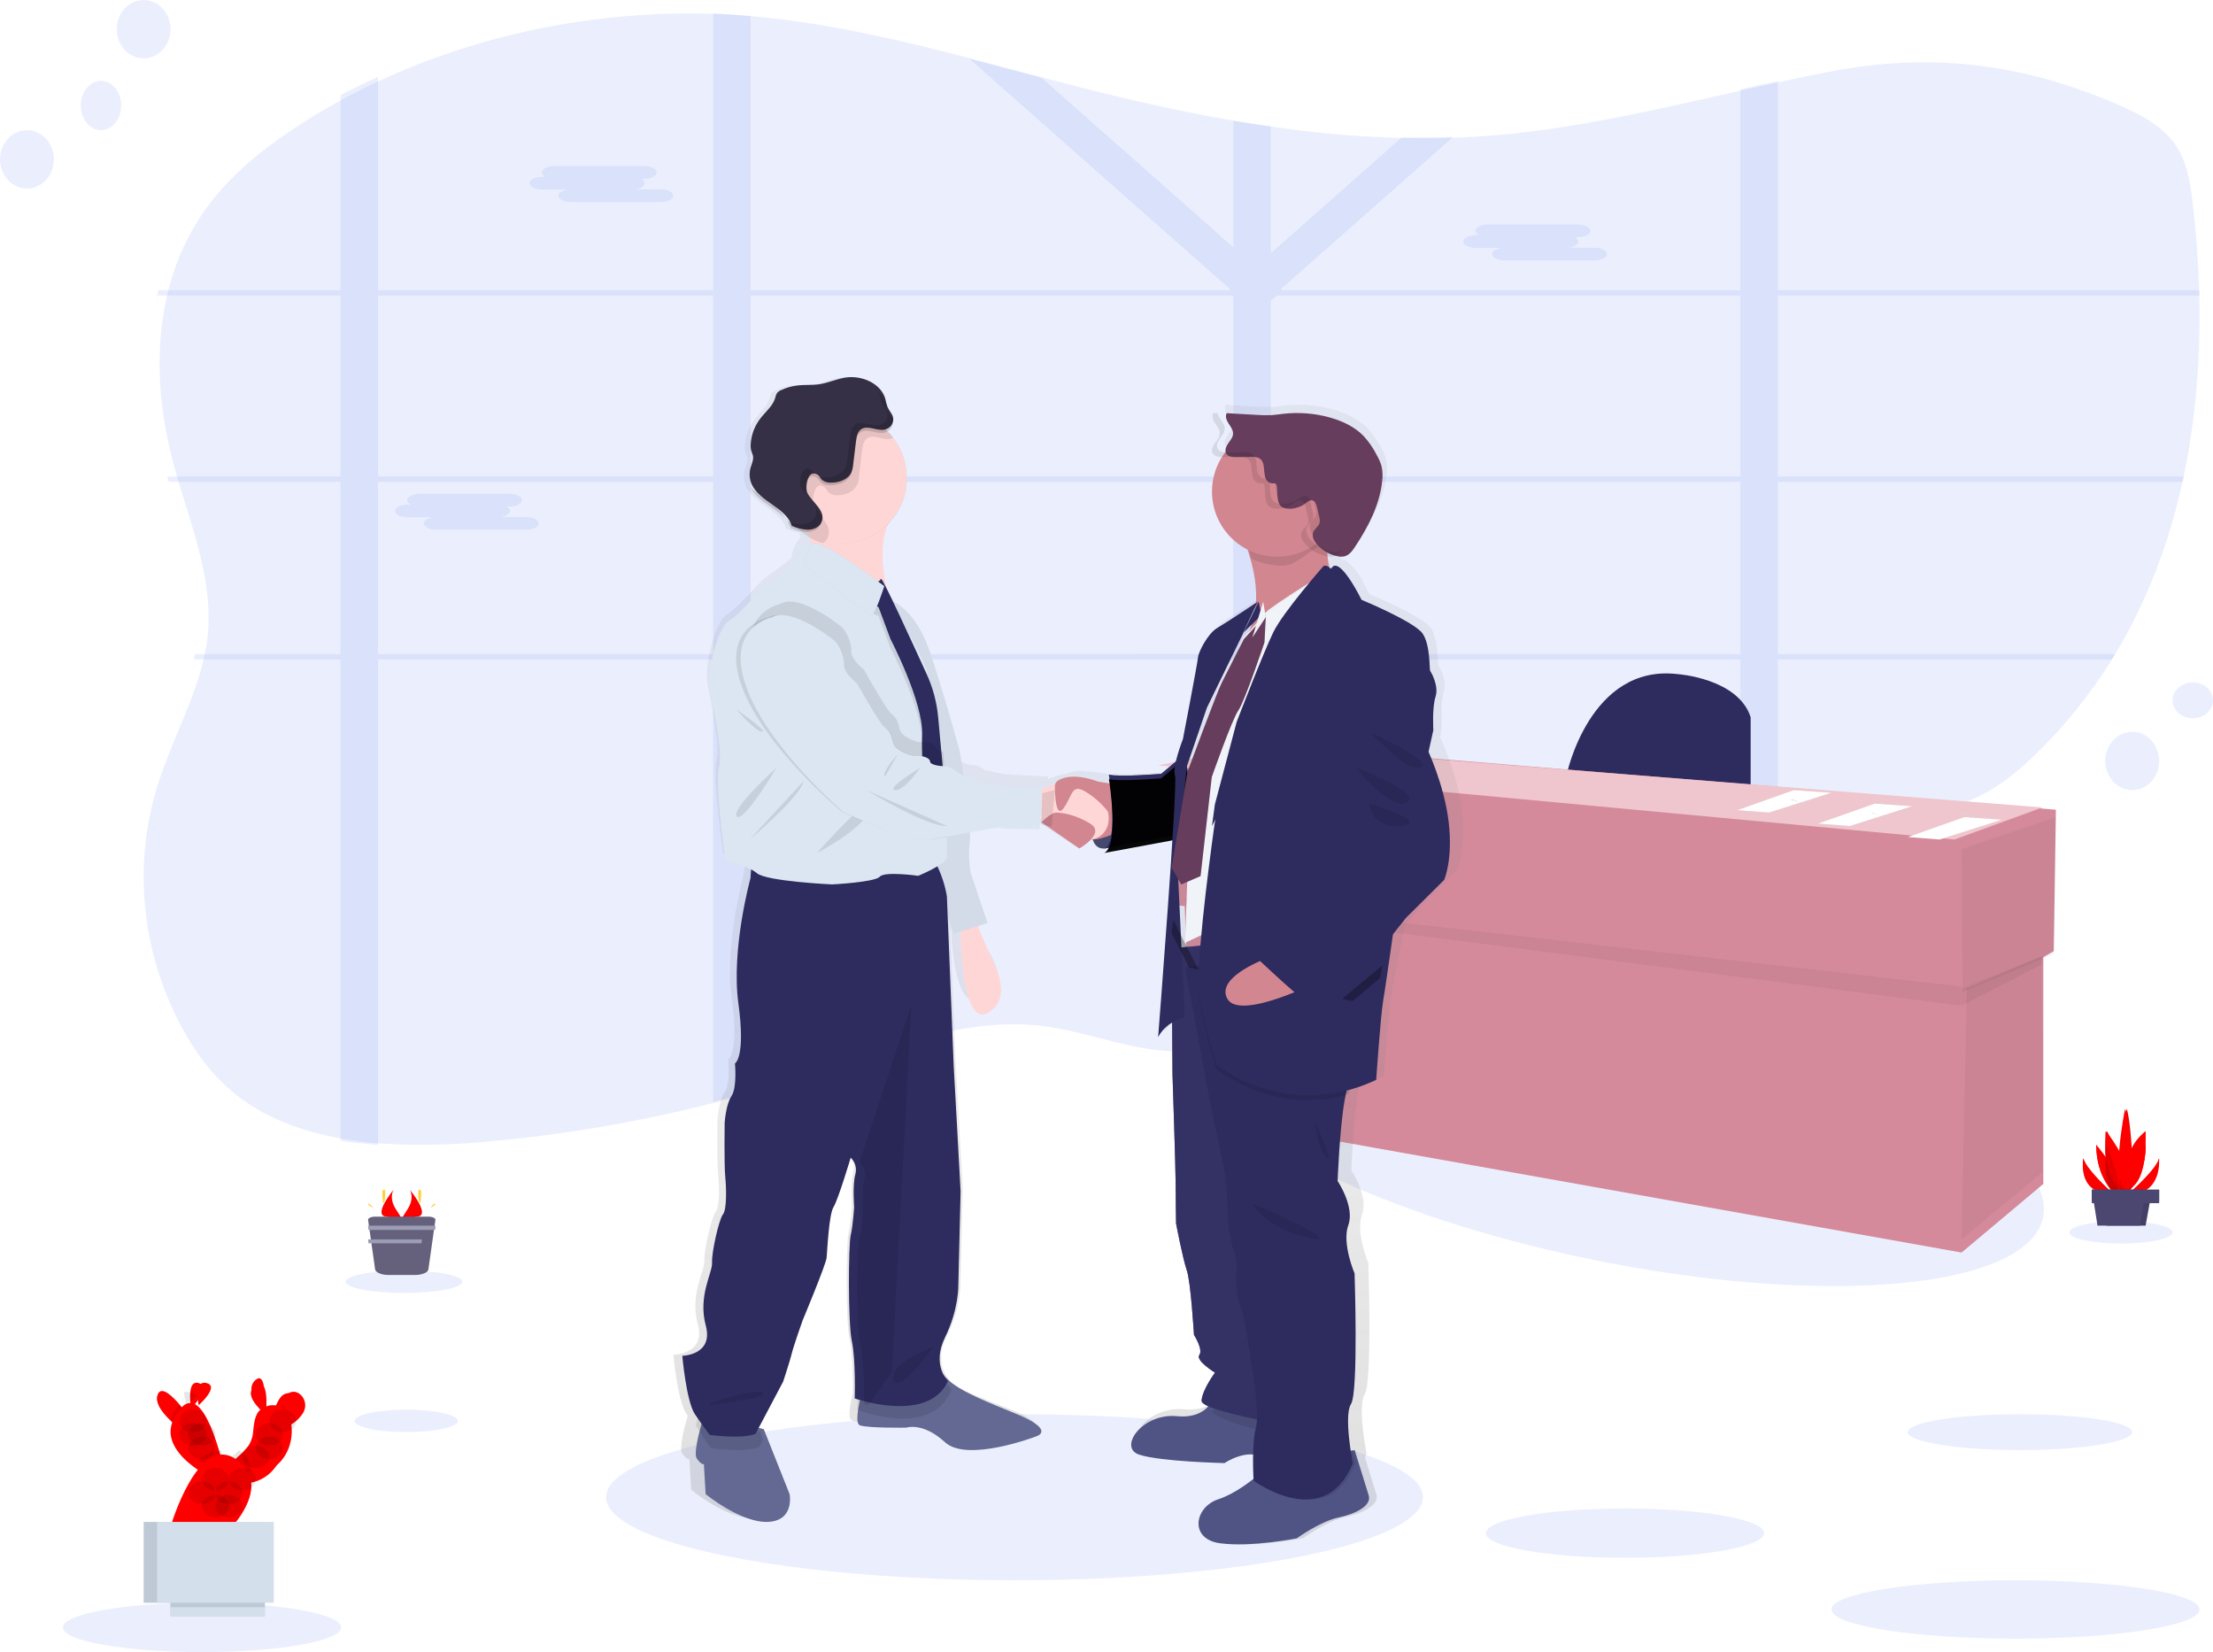 <?xml version="1.0" encoding="UTF-8"?>
<svg width="493px" height="368px" viewBox="0 0 493 368" version="1.1" xmlns="http://www.w3.org/2000/svg" xmlns:xlink="http://www.w3.org/1999/xlink">
    <!-- Generator: Sketch 61.2 (89653) - https://sketch.com -->
    <title>Untitled</title>
    <desc>Created with Sketch.</desc>
    <defs>
        <linearGradient x1="50.006%" y1="100.001%" x2="50.006%" y2="-0.003%" id="linearGradient-1">
            <stop stop-color="#808080" stop-opacity="0.25" offset="0%"></stop>
            <stop stop-color="#808080" stop-opacity="0.12" offset="54%"></stop>
            <stop stop-color="#808080" stop-opacity="0.1" offset="100%"></stop>
        </linearGradient>
        <path d="M263.884,168 L258.685,172.373 C258.685,172.373 249.638,173.131 247.039,172.56 C247.039,172.56 249.433,187.195 246,189 L267,185.104 L263.884,168 Z" id="path-2"></path>
        <filter x="-9.5%" y="-9.5%" width="119.0%" height="119.0%" filterUnits="objectBoundingBox" id="filter-3">
            <feGaussianBlur stdDeviation="1.5" in="SourceAlpha" result="shadowBlurInner1"></feGaussianBlur>
            <feOffset dx="0" dy="1" in="shadowBlurInner1" result="shadowOffsetInner1"></feOffset>
            <feComposite in="shadowOffsetInner1" in2="SourceAlpha" operator="arithmetic" k2="-1" k3="1" result="shadowInnerInner1"></feComposite>
            <feColorMatrix values="0 0 0 0 0   0 0 0 0 0   0 0 0 0 0  0 0 0 0.5 0" type="matrix" in="shadowInnerInner1"></feColorMatrix>
        </filter>
    </defs>
    <g id="Page-1" stroke="none" stroke-width="1" fill="none" fill-rule="evenodd">
        <g id="consultancy-big" fill-rule="nonzero">
            <path d="M486.457,106.188 C486.371,106.584 486.29,106.979 486.195,107.37 C483.24,120.815 478.412,133.77 471.232,145.667 C470.993,146.063 470.754,146.458 470.511,146.854 C465.777,154.509 460.112,161.564 453.642,167.862 C450.066,171.347 446.165,174.658 441.525,177.045 C435.026,180.396 427.427,181.756 419.958,182.867 C412.202,184.027 404.337,184.995 396.495,186.04 C393.708,186.404 390.938,186.791 388.184,187.2 C380.608,188.307 373.086,189.586 365.744,191.284 C356.667,193.378 347.87,196.12 339.56,199.977 C338.896,200.274 338.24,200.588 337.591,200.92 C336.942,201.24 336.289,201.564 335.65,201.893 C335.01,202.222 334.379,202.551 333.753,202.888 C333.429,203.062 333.105,203.235 332.785,203.417 C332.465,203.6 332.15,203.76 331.839,203.937 C330.902,204.453 329.983,204.982 329.064,205.515 L329.028,205.537 C328.42,205.888 327.821,206.248 327.227,206.608 C323.83,208.644 320.506,210.768 317.182,212.906 L315.092,214.239 L311.853,216.306 C311.222,216.71 310.578,217.115 309.943,217.515 C309.493,217.808 309.042,218.101 308.551,218.404 C306.191,219.87 303.799,221.31 301.344,222.684 C300.763,223.012 300.178,223.341 299.588,223.661 C294.628,226.391 289.441,228.699 284.083,230.559 L284.011,230.586 C281.316,231.513 278.566,232.279 275.777,232.879 C274.169,233.226 272.557,233.51 270.926,233.728 C266.567,234.338 262.148,234.399 257.773,233.91 C249.183,232.928 241.134,229.675 232.549,228.577 C214.874,226.355 197.707,233.515 181.086,239.123 C176.999,240.501 172.882,241.791 168.735,242.994 C165.978,243.799 163.213,244.559 160.425,245.292 C143.342,249.745 125.908,252.762 108.309,254.31 C100.952,255.021 93.551,255.183 86.17,254.794 C83.363,254.625 80.589,254.35 77.864,253.905 C68.54,252.483 59.846,249.501 52.828,244.039 C47.081,239.554 42.968,233.71 39.838,227.595 C36.633,221.355 34.37,214.686 33.121,207.799 C32.95,206.862 32.797,205.919 32.671,204.977 C32.446,203.365 32.278,201.745 32.167,200.115 C31.56,191.429 32.612,182.708 35.266,174.405 C38.238,165.107 43.193,156.183 45.373,146.814 C45.464,146.417 45.549,146.021 45.63,145.627 C45.928,144.204 46.149,142.767 46.292,141.321 C47.405,129.81 43.139,118.588 39.792,107.33 C39.675,106.939 39.558,106.544 39.446,106.148 C39.085,104.898 38.74,103.649 38.41,102.402 C35.311,90.5 34.45,77.758 37.211,65.878 C37.297,65.482 37.401,65.087 37.5,64.696 C39.348,57.186 42.824,50.161 47.689,44.105 C52.86,37.705 59.648,32.376 66.9,27.696 C70.434,25.415 74.089,23.283 77.864,21.301 C80.566,19.879 83.335,18.532 86.17,17.261 C108.894,7.039 134.817,2.048 160.452,3.15 C161.803,3.208 163.154,3.279 164.505,3.377 C165.857,3.475 167.334,3.59 168.749,3.719 C185.262,5.301 201.329,9.119 217.283,13.292 C222.63,14.692 227.968,16.128 233.301,17.537 C235.675,18.159 238.044,18.781 240.418,19.385 C252.044,22.35 263.841,25.034 275.786,27.039 C278.552,27.51 281.321,27.939 284.092,28.327 C293.716,29.723 303.417,30.535 313.141,30.759 C316.922,30.833 320.704,30.8 324.488,30.661 C326.398,30.593 328.309,30.49 330.222,30.354 C349.974,28.981 369.063,24.385 388.184,20.092 C390.95,19.47 393.72,18.857 396.495,18.252 C400.135,17.461 403.774,16.697 407.432,15.99 C430.192,11.577 450.48,14.114 471.642,23.221 C476.452,25.288 481.259,27.785 484.204,31.665 C487.15,35.545 487.889,40.309 488.439,44.909 C489.218,51.46 489.727,58.096 489.92,64.767 C489.92,65.158 489.92,65.553 489.948,65.949 C490.254,79.424 489.236,93.028 486.457,106.188 Z" id="Path" fill="#335EEA" opacity="0.1"></path>
            <path d="M334.759,145.686 L333.265,145.686 L333.265,146.212 L333.265,146.875 L334.958,146.875 L334.759,145.686 Z M317.814,145.686 C317.812,145.697 317.812,145.707 317.814,145.718 C317.774,146.042 317.728,146.367 317.683,146.697 L317.683,146.786 L317.683,146.875 L330.63,146.875 L330.63,146.804 L331.535,145.686 L317.814,145.686 Z M283.116,145.686 L283.116,107.333 L298.009,107.333 C297.851,107.231 297.688,107.124 297.52,107.026 L297.303,106.888 L297.022,106.719 C296.859,106.625 296.696,106.532 296.524,106.443 C296.352,106.354 296.248,106.292 296.103,106.216 L296.004,106.163 L295.981,106.163 L283.116,106.163 L283.116,104.048 L282.767,104.182 L282.4,104.351 L282.373,104.351 L282.296,104.391 L282.065,104.511 L281.834,104.631 C281.608,104.752 281.382,104.885 281.155,105.023 L280.938,105.166 L280.485,105.45 C279.901,105.833 279.327,106.234 278.734,106.608 C278.584,106.701 278.435,106.795 278.281,106.879 C277.959,107.066 277.629,107.244 277.289,107.404 C277.145,107.476 277.004,107.538 276.837,107.596 L276.592,107.689 L276.366,107.765 L276.366,107.765 C275.835,107.947 275.29,108.086 274.736,108.183 L274.736,145.677 L252.405,145.677 C252.405,145.722 252.437,145.758 252.45,145.802 C252.572,146.158 252.695,146.51 252.812,146.866 L274.768,146.866 L274.768,187.974 C274.883,187.974 274.996,187.974 275.107,187.974 L275.501,187.996 L276.212,188.036 L277.348,188.17 L277.869,188.219 L278.435,188.277 L278.521,188.277 L279.521,188.397 L279.734,188.424 L280.218,188.49 L280.911,188.588 L280.911,188.588 L282.572,188.517 L282.572,188.517 L282.799,188.557 C282.889,188.557 282.984,188.584 283.079,188.602 L283.079,146.875 L317.638,146.875 L317.638,146.786 L317.638,146.697 C317.683,146.367 317.728,146.042 317.769,145.718 C317.767,145.707 317.767,145.697 317.769,145.686 L283.116,145.686 Z M334.759,145.686 L333.265,145.686 L333.265,146.212 L333.265,146.875 L334.958,146.875 L334.759,145.686 Z M316.882,145.686 C316.827,146.082 316.778,146.479 316.723,146.875 L331.16,146.875 L332.142,145.686 L316.882,145.686 Z M283.116,145.686 L283.116,107.333 L298.009,107.333 C297.851,107.231 297.688,107.124 297.52,107.026 L297.303,106.888 L297.022,106.719 C296.859,106.625 296.696,106.532 296.524,106.443 C296.352,106.354 296.248,106.292 296.103,106.216 L296.004,106.163 L295.972,106.163 L283.116,106.163 L283.116,104.048 L282.767,104.182 L282.4,104.351 L282.373,104.351 L282.296,104.391 L282.065,104.511 L281.834,104.631 C281.608,104.752 281.382,104.885 281.155,105.023 L280.938,105.166 L280.485,105.45 C279.901,105.833 279.327,106.234 278.734,106.608 C278.584,106.701 278.435,106.795 278.281,106.879 C277.959,107.066 277.629,107.244 277.289,107.404 C277.145,107.476 277.004,107.538 276.837,107.596 L276.592,107.689 L276.366,107.765 L276.366,107.765 C275.835,107.947 275.29,108.086 274.736,108.183 L274.736,145.677 L252.405,145.677 C252.405,145.722 252.437,145.758 252.45,145.802 C252.572,146.154 252.699,146.51 252.817,146.866 L274.768,146.866 L274.768,187.97 L275.107,187.97 L275.501,187.992 L276.212,188.032 L277.348,188.17 L277.869,188.219 L278.435,188.277 L278.521,188.277 L279.521,188.397 L279.734,188.424 L280.218,188.49 L280.911,188.588 L280.911,188.588 L282.572,188.517 L282.572,188.517 L282.799,188.557 C282.889,188.557 282.984,188.584 283.079,188.602 L283.079,146.875 L316.732,146.875 C316.787,146.479 316.837,146.082 316.891,145.686 L283.116,145.686 Z M396.08,65.82 L490,65.82 C490,65.424 490,65.027 489.973,64.636 L396.08,64.636 L396.08,18.071 C393.292,18.664 390.508,19.278 387.728,19.913 L387.728,64.636 L285.583,64.636 L285.325,64.409 L285.714,64.071 L285.714,64.071 L323.708,30.502 C319.906,30.644 316.105,30.677 312.305,30.6 L283.111,56.388 L283.111,28.174 C280.322,27.785 277.54,27.355 274.763,26.883 L274.763,55.089 L232.079,17.367 C226.719,15.957 221.355,14.519 215.981,13.117 L274.03,64.409 L273.772,64.636 L167.208,64.636 L167.208,3.57 C165.787,3.439 164.366,3.325 162.944,3.227 C161.586,3.129 160.228,3.058 158.87,3 L158.87,64.636 L84.203,64.636 L84.203,17.132 C81.384,18.402 78.602,19.75 75.855,21.177 L75.855,64.636 L35.29,64.636 C35.19,65.027 35.086,65.424 35,65.82 L75.855,65.82 L75.855,106.149 L37.245,106.149 C37.359,106.545 37.476,106.941 37.594,107.333 L75.855,107.333 L75.855,145.686 L43.461,145.686 C43.379,146.081 43.293,146.477 43.203,146.875 L75.855,146.875 L75.855,254.11 C78.572,254.524 81.383,254.813 84.203,255 L84.203,146.875 L158.856,146.875 L158.856,245.475 C161.658,244.741 164.438,243.98 167.208,243.174 L167.208,146.875 L274.768,146.875 L274.768,233.022 C277.571,232.421 280.334,231.654 283.043,230.725 L283.116,230.698 L283.116,146.875 L387.728,146.875 L387.728,187.28 C390.504,186.879 393.289,186.495 396.08,186.127 L396.08,146.875 L470.466,146.875 C470.711,146.479 470.951,146.082 471.191,145.686 L396.08,145.686 L396.08,107.333 L486.229,107.333 C486.324,106.941 486.406,106.545 486.492,106.149 L396.08,106.149 L396.08,65.82 Z M84.203,65.82 L158.856,65.82 L158.856,106.149 L84.203,106.149 L84.203,65.82 Z M84.203,145.686 L84.203,107.333 L158.856,107.333 L158.856,145.686 L84.203,145.686 Z M167.208,65.82 L274.768,65.82 L274.768,106.149 L167.208,106.149 L167.208,65.82 Z M167.208,145.686 L167.208,107.333 L274.768,107.333 L274.768,145.686 L167.208,145.686 Z M387.728,145.686 L283.116,145.686 L283.116,107.333 L387.728,107.333 L387.728,145.686 Z M387.728,106.149 L283.116,106.149 L283.116,66.901 L284.582,65.82 L387.728,65.82 L387.728,106.149 Z M317.814,145.686 C317.812,145.697 317.812,145.707 317.814,145.718 C317.774,146.042 317.728,146.367 317.683,146.697 L317.683,146.786 L317.683,146.875 L330.63,146.875 L330.63,146.804 L331.535,145.686 L317.814,145.686 Z M334.759,145.686 L333.265,145.686 L333.265,146.212 L333.265,146.875 L334.958,146.875 L334.759,145.686 Z M283.116,145.686 L283.116,107.333 L298.009,107.333 C297.851,107.231 297.688,107.124 297.52,107.026 L297.303,106.888 L297.022,106.719 C296.859,106.625 296.696,106.532 296.524,106.443 C296.352,106.354 296.248,106.292 296.103,106.216 L296.004,106.163 L295.981,106.163 L283.116,106.163 L283.116,104.048 L282.767,104.182 L282.4,104.351 L282.373,104.351 L282.296,104.391 L282.065,104.511 L281.834,104.631 C281.608,104.752 281.382,104.885 281.155,105.023 L280.938,105.166 L280.485,105.45 C279.901,105.833 279.327,106.234 278.734,106.608 C278.584,106.701 278.435,106.795 278.281,106.879 C277.959,107.066 277.629,107.244 277.289,107.404 C277.145,107.476 277.004,107.538 276.837,107.596 L276.592,107.689 L276.366,107.765 L276.366,107.765 C275.835,107.947 275.29,108.086 274.736,108.183 L274.736,145.677 L252.405,145.677 C252.405,145.722 252.437,145.758 252.45,145.802 C252.572,146.158 252.695,146.51 252.812,146.866 L274.768,146.866 L274.768,187.974 C274.883,187.974 274.996,187.974 275.107,187.974 L275.501,187.996 L276.212,188.036 L277.348,188.17 L277.869,188.219 L278.435,188.277 L278.521,188.277 L279.521,188.397 L279.734,188.424 L280.218,188.49 L280.911,188.588 L280.911,188.588 L282.572,188.517 L282.572,188.517 L282.799,188.557 C282.889,188.557 282.984,188.584 283.079,188.602 L283.079,146.875 L317.638,146.875 L317.638,146.786 L317.638,146.697 C317.683,146.367 317.728,146.042 317.769,145.718 C317.767,145.707 317.767,145.697 317.769,145.686 L283.116,145.686 Z" id="Shape" fill="#335EEA" opacity="0.1"></path>
            <path d="M120.841,39.397 L121.507,39.397 C121.06,39.226 120.749,38.85 120.692,38.412 L120.692,38.412 C120.692,37.634 121.973,37 123.537,37 L143.452,37 C145.017,37 146.293,37.634 146.293,38.412 L146.293,38.412 C146.293,39.186 145.017,39.825 143.452,39.825 L142.786,39.825 C143.233,39.993 143.545,40.369 143.601,40.805 C143.601,41.469 142.669,42.027 141.426,42.175 L147.159,42.175 C148.719,42.175 150,42.81 150,43.588 C150,44.366 148.719,45 147.159,45 L127.24,45 C125.68,45 124.399,44.362 124.399,43.588 C124.399,42.924 125.331,42.37 126.574,42.218 L120.841,42.218 C119.276,42.218 118,41.584 118,40.805 C118,40.027 119.276,39.397 120.841,39.397 Z" id="Path" fill="#335EEA" opacity="0.1"></path>
            <path d="M328.841,52.397 L329.507,52.397 C329.062,52.225 328.753,51.849 328.697,51.412 L328.697,51.412 C328.697,50.634 329.973,50 331.537,50 L351.452,50 C353.017,50 354.297,50.634 354.297,51.412 L354.297,51.412 C354.297,52.186 353.017,52.82 351.452,52.82 L350.791,52.82 C351.236,52.993 351.545,53.369 351.601,53.805 C351.601,54.469 350.669,55.027 349.426,55.175 L355.159,55.175 C356.724,55.175 358,55.81 358,56.588 C358,57.366 356.724,58 355.159,58 L335.245,58 C333.68,58 332.399,57.362 332.399,56.588 C332.399,55.924 333.331,55.366 334.574,55.218 L328.841,55.218 C327.281,55.218 326,54.584 326,53.805 C326,53.027 327.281,52.397 328.841,52.397 Z" id="Path" fill="#335EEA" opacity="0.1"></path>
            <path d="M90.845,112.397 L91.506,112.397 C91.061,112.225 90.751,111.849 90.696,111.412 L90.696,111.412 C90.696,110.638 91.977,110 93.537,110 L113.453,110 C115.013,110 116.293,110.638 116.293,111.412 L116.293,111.412 C116.293,112.19 115.013,112.825 113.453,112.825 L112.787,112.825 C113.233,112.994 113.543,113.369 113.597,113.805 C113.597,114.469 112.666,115.027 111.423,115.175 L117.155,115.175 C118.719,115.175 120,115.814 120,116.588 C120,117.362 118.719,118 117.155,118 L97.262,118 C95.697,118 94.421,117.366 94.421,116.588 C94.421,115.928 95.353,115.37 96.596,115.218 L90.845,115.218 C89.281,115.218 88,114.584 88,113.805 C88,113.027 89.299,112.397 90.845,112.397 Z" id="Path" fill="#335EEA" opacity="0.1"></path>
            <ellipse id="Oval" fill="#335EEA" opacity="0.1" transform="translate(360.54, 251.83) rotate(-78.45) translate(-360.54, -251.83) " cx="360.54" cy="251.83" rx="29.33" ry="96.577"></ellipse>
            <path d="M349,172.588 C349,172.588 354.126,147.859 373.695,150.15 C373.695,150.15 387.219,151.063 390,159.765 L390,179 L349,172.588 Z" id="Path" fill="#2E2B5E"></path>
            <polygon id="Path" fill="#D48A9B" points="458 180.36 283.406 166 261 170.633 262.4 201.661 263.927 201.845 265.666 248.438 436.989 279 455.2 263.717 455.2 213.207 457.53 211.85"></polygon>
            <polygon id="Path" fill="#000000" opacity="0.05" points="458 182 457.497 212.482 437.251 221 437 189.169"></polygon>
            <polygon id="Path" fill="#000000" opacity="0.05" points="454.772 213 455 261.15 437 276 438.157 220.201"></polygon>
            <polygon id="Path" fill="#000000" opacity="0.05" points="264.13 201.669 436.91 224 437 219.762 264 200"></polygon>
            <polygon id="Path" fill="#000000" opacity="0.05" points="455 214.728 455 213 437 220.186 437 224"></polygon>
            <polygon id="Path" fill="#EFC6CD" points="258 170.47 280.406 166 455 179.854 435.394 187"></polygon>
            <polygon id="Path" fill="#000000" opacity="0.1" points="437.604 182 446 182.582 432.086 187 425 186.46"></polygon>
            <polygon id="Path" fill="#FFFFFF" points="437.604 182 446 182.582 432.086 187 425 186.456"></polygon>
            <path d="M437,181.133 C437.348,180.887 437.714,181.356 438.085,181.471 C438.298,181.541 438.516,181.471 438.73,181.541 C439.161,181.633 439.587,182.109 440,181.871" id="Path" fill="#D3DAE1"></path>
            <path d="M437,181.134 C437.343,180.888 437.714,181.349 438.085,181.472 C438.298,181.533 438.516,181.472 438.73,181.533 C439.161,181.633 439.587,182.109 440,181.871" id="Path" fill="#D3DAE1"></path>
            <path d="M437,181.134 C437.348,180.888 437.719,181.35 438.09,181.466 C438.298,181.535 438.521,181.466 438.73,181.535 C439.165,181.636 439.592,182.114 440,181.867" id="Path" fill="#D3DAE1"></path>
            <polygon id="Path" fill="#000000" opacity="0.1" points="399.604 176 408 176.586 394.086 181 387 180.456"></polygon>
            <polygon id="Path" fill="#FFFFFF" points="399.604 176 408 176.582 394.086 181 387 180.46"></polygon>
            <path d="M399,178.134 C399.348,177.888 399.714,178.349 400.085,178.472 C400.298,178.533 400.516,178.472 400.73,178.533 C401.161,178.633 401.587,179.109 402,178.871" id="Path" fill="#D3DAE1"></path>
            <path d="M399,178.134 C399.343,177.888 399.714,178.35 400.085,178.466 C400.298,178.535 400.516,178.466 400.73,178.535 C401.161,178.636 401.587,179.114 402,178.867" id="Path" fill="#D3DAE1"></path>
            <path d="M399,178.133 C399.348,177.888 399.719,178.355 400.09,178.47 C400.298,178.539 400.521,178.47 400.73,178.539 C401.165,178.631 401.592,179.113 402,178.868" id="Path" fill="#D3DAE1"></path>
            <polygon id="Path" fill="#000000" opacity="0.1" points="417.602 179 426 179.582 412.088 184 405 183.456"></polygon>
            <polygon id="Path" fill="#FFFFFF" points="417.602 179 426 179.582 412.088 184 405 183.455"></polygon>
            <path d="M420,178.134 C420.348,177.887 420.719,178.351 421.09,178.466 C421.298,178.536 421.516,178.466 421.73,178.536 C422.161,178.629 422.592,179.115 423,178.868" id="Path" fill="#D3DAE1"></path>
            <path d="M417,178.133 C417.348,177.888 417.719,178.355 418.09,178.47 C418.298,178.539 418.516,178.47 418.73,178.539 C419.161,178.631 419.592,179.113 420,178.868" id="Path" fill="#D3DAE1"></path>
            <path d="M417,181.134 C417.343,180.888 417.714,181.349 418.085,181.472 C418.298,181.533 418.516,181.472 418.73,181.533 C419.161,181.633 419.587,182.109 420,181.871" id="Path" fill="#D3DAE1"></path>
            <ellipse id="Oval" fill="#335EEA" opacity="0.1" cx="226" cy="333.5" rx="91" ry="18.5"></ellipse>
            <path d="M325.725,180.815 C324.743,172.386 320.856,164.344 320.856,164.344 L321.151,161.502 C321.151,161.502 321.215,160.081 321.12,157.949 C321.13,156.618 321.309,155.294 321.652,154.006 C322.447,151.541 320.656,148.512 320.456,148.233 C320.256,147.953 320.556,142.548 318.764,139.897 C316.973,137.246 305.042,132.317 305.042,132.317 C305.042,132.317 304.401,131.007 303.497,129.475 L303.578,129.319 C302.838,128.007 301.921,126.799 300.85,125.726 C300.118,124.963 299.414,124.527 298.845,124.741 C298.614,124.003 298.438,123.251 298.318,122.489 C298.436,122.52 298.559,122.551 298.677,122.573 C299.17,122.685 299.68,122.697 300.177,122.609 C301.287,122.365 302.023,121.392 302.642,120.477 C305.724,115.903 308.38,110.885 308.921,105.472 C309.066,104.367 309.012,103.246 308.762,102.159 C308.506,101.314 308.149,100.502 307.698,99.739 C306.901,98.173 305.891,96.72 304.697,95.418 C302.574,93.233 299.646,91.896 296.636,91.106 C293.245,90.215 289.712,89.957 286.224,90.346 C285.314,90.448 284.405,90.595 283.496,90.653 C282.342,90.702 281.187,90.683 280.036,90.595 L274.084,90.258 L274.057,90.169 L273.066,90.111 C272.674,90.87 273.066,91.772 273.552,92.482 C274.039,93.193 274.598,93.935 274.557,94.774 C274.516,95.613 273.893,96.288 273.407,96.994 C272.92,97.7 272.552,98.624 273.038,99.317 C273.107,99.413 273.188,99.499 273.279,99.574 C273.793,100.094 274.689,100.152 275.466,100.143 L275.603,100.143 C273.645,102.662 272.586,105.738 272.588,108.9 C272.615,114.41 275.788,119.444 280.813,121.947 C280.899,122.236 280.986,122.533 281.068,122.835 C281.969,125.955 282.292,129.206 282.023,132.437 L281.918,132.659 L281.854,132.423 C281.854,132.423 274.843,137.068 272.761,138.298 C270.678,139.529 268.587,143.699 268.487,144.835 C268.387,145.972 265.104,163.118 265.104,163.118 C264.437,164.846 263.887,166.614 263.458,168.412 L259.271,172.004 C259.271,172.004 250.632,172.764 248.131,172.195 L248.204,172.666 C245.999,172.174 243.753,171.877 241.493,171.778 C240.259,171.623 239.005,171.787 237.856,172.253 L237.769,172.293 L237.701,172.324 C236.385,172.5 235.1,172.853 233.882,173.372 C233.737,173.43 233.605,173.488 233.477,173.545 L233.505,172.964 L224.157,172.493 L219.383,171.547 C219.383,171.547 217.691,170.215 216.696,170.41 C215.7,170.606 213.613,169.273 213.613,169.273 C213.137,168.909 212.621,168.596 212.076,168.341 C211.917,167.266 211.817,166.613 211.817,166.613 C211.817,166.613 208.102,152.216 205.32,143.752 C203.456,138.099 200.773,135.314 199.191,134.102 C198.486,132.903 198.022,132.13 198.022,132.13 C197.718,131.091 196.044,128.751 195.617,128.693 C195.549,128.586 195.499,128.533 195.472,128.533 C195.38,128.524 195.288,128.537 195.203,128.573 C194.421,124.772 193.967,120.007 195.162,115.854 C198.477,113.194 200.401,109.227 200.409,105.037 C200.409,104.974 200.409,104.912 200.409,104.85 C200.409,104.788 200.409,104.721 200.409,104.659 C200.408,101.359 199.212,98.165 197.031,95.644 L196.876,95.475 C196.918,95.447 196.957,95.416 196.995,95.382 C197.691,94.831 198.021,93.951 197.854,93.091 C197.649,92.238 196.967,91.568 196.617,90.759 C196.407,90.137 196.238,89.502 196.113,88.859 C195.845,87.945 195.353,87.108 194.68,86.421 L194.749,86.598 C192.966,84.64 189.902,83.667 187.142,84.103 C185.091,84.422 183.182,85.355 181.122,85.643 C179.644,85.848 178.14,85.715 176.653,85.861 C175.273,86 173.93,86.379 172.688,86.98 C172.363,87.115 172.076,87.322 171.847,87.584 C171.635,87.936 171.494,88.323 171.429,88.725 C170.924,90.524 169.323,91.807 168.164,93.308 C166.84,95.023 166.073,97.087 165.963,99.232 C165.918,99.778 165.972,100.326 166.123,100.853 C166.223,101.169 166.377,101.466 166.45,101.786 C166.677,102.763 166.154,103.735 165.9,104.704 C165.579,105.939 165.693,107.243 166.223,108.407 C168.019,112.333 173.916,113.643 175.143,117.764 C176.083,118.186 177.075,118.484 178.094,118.652 C178.176,119.061 178.249,119.474 178.308,119.891 C178.28,119.903 178.254,119.918 178.23,119.936 C176.639,121.45 176.244,124.376 176.244,124.376 L176.053,124.527 C175.402,125.051 173.179,126.81 171.169,128.164 C168.782,129.776 164.804,135.177 162.021,136.789 C159.239,138.401 156.947,148.335 157.548,151.945 C158.148,155.556 160.63,165.681 159.634,169.375 C158.639,173.07 161.126,189.932 161.126,189.932 C162.795,190.242 164.428,190.716 166,191.344 L165.95,192.081 L165.8,194.302 C165.8,194.302 161.294,210.218 163.017,222.47 C164.74,234.722 162.222,235.983 162.222,235.983 C162.222,235.983 162.749,241.415 161.426,243.311 C160.103,245.207 159.835,249.373 159.835,249.373 C159.835,249.373 159.703,258.721 159.966,261.363 C160.23,264.005 160.362,268.819 159.434,269.956 C158.507,271.093 156.784,278.54 156.916,280.814 C157.047,283.087 153.601,288.27 155.456,294.962 C157.311,301.655 150,301.783 150,301.783 C150,301.783 150.932,311.997 152.919,314.919 L153.21,315.337 C153.16,315.505 153.11,315.683 153.055,315.874 C152.305,318.539 151.278,322.744 151.991,323.761 C153.051,325.28 153.583,325.022 153.583,325.022 L153.978,331.843 C153.978,331.843 161.935,338.411 168.037,338.163 C174.138,337.914 172.943,331.843 172.943,331.843 L167.746,318.681 L167.568,318.237 L173.343,307.579 C173.343,307.579 174.934,302.907 175.33,301.264 C175.725,299.621 177.885,293.799 177.885,293.799 C177.885,293.799 183.341,281.169 183.455,279.65 C183.568,278.131 183.987,269.929 185.046,268.282 C186.105,266.634 189.024,257.18 189.024,257.18 L189.097,257.242 C190.106,258.21 190.487,259.642 190.088,260.968 C189.42,263.366 189.82,268.291 189.82,268.291 C189.82,268.291 189.556,272.46 189.024,274.61 C188.492,276.759 188.365,294.314 189.293,298.479 C190.034,301.814 190.011,308.058 189.975,310.421 C189.352,312.93 188.806,316.047 189.82,316.416 C191.548,317.051 200.3,316.922 200.3,316.922 C200.3,316.922 204.01,315.656 209.053,320.08 C214.095,324.503 229.604,318.818 229.604,318.818 C229.604,318.818 234.378,317.553 224.961,313.893 C218.391,311.34 214.149,309.639 211.376,307.818 C211.44,307.699 211.508,307.579 211.567,307.45 C211.567,307.45 207.72,303.897 210.903,297.6 C214.086,291.303 213.954,285.978 213.954,285.978 L214.486,264.756 L212.894,236.583 L211.662,207.016 L211.881,206.945 C212.09,212.38 213.176,225.321 218.864,222.812 C226.025,219.655 219.924,211.443 219.924,211.443 L216.709,205.324 L217.669,205.004 L214.072,193.653 C213.727,191.438 213.681,189.188 213.936,186.961 C214.007,185.658 213.98,184.352 213.854,183.053 C218.564,182.249 223.075,181.397 223.884,181.592 C224.839,181.819 230.181,181.863 232.282,181.872 C231.595,182.396 231.045,182.916 231.045,182.916 L239.597,188.538 C239.597,188.538 242.498,186.988 243.103,185.345 C243.698,185.198 244.247,184.911 244.703,184.51 C244.794,186.45 245.322,188.551 247.158,188.6 C247.618,188.609 248.074,188.521 248.495,188.342 L262.481,185.638 L261.28,192.961 L262.117,194.413 C261.694,200.59 261.208,207.149 260.78,212.918 L260.585,214.179 L260.685,214.201 C260.021,223.083 259.489,229.811 259.489,229.811 C260.272,228.353 261.488,227.16 262.976,226.387 L263.067,239.567 C263.067,239.567 263.768,260.408 263.768,263.25 C263.768,266.092 263.863,272.438 263.863,272.438 C263.863,272.438 265.359,280.205 266.25,282.763 C267.141,285.321 267.841,296.974 267.841,296.974 C267.841,296.974 269.933,300.193 269.037,301.415 C268.141,302.636 272.52,305.296 272.52,305.296 C272.52,305.296 269.733,308.991 269.533,311.455 C269.51,311.74 269.796,312.042 270.315,312.344 C270.151,312.472 269.983,312.601 269.796,312.726 C268.505,313.569 266.614,314.155 263.768,313.916 C256.006,313.25 250.537,320.262 255.311,321.683 C260.085,323.104 274.407,323.388 274.407,323.388 C274.407,323.388 278.744,320.746 282.136,321.936 C282.086,324.716 282.227,327.265 282.25,327.602 L282.209,327.633 C280.181,329.41 276.298,332.465 272.506,333.713 C267.05,335.511 265.841,342.808 272.902,343.754 C279.963,344.7 290.307,342.617 290.307,342.617 C290.307,342.617 295.676,338.735 299.755,337.883 C303.833,337.03 307.316,335.134 306.62,332.86 C306.165,331.408 304.997,327.602 304.206,325.044 C304.16,324.89 304.115,324.742 304.069,324.6 C304.192,324.334 304.315,324.059 304.429,323.774 C304.429,323.774 302.342,313.165 304.033,310.514 C305.724,307.863 304.829,281.333 304.829,281.333 C304.829,281.333 301.942,274.61 303.437,270.538 C304.933,266.465 301.05,260.683 301.05,260.683 C301.05,260.683 301.473,249.097 302.61,242.64 C302.661,242.365 302.712,242.099 302.76,241.841 C304.663,241.289 306.518,240.59 308.307,239.749 C308.307,239.749 309.303,225.157 309.898,221.844 C309.957,221.533 310.039,221.031 310.139,220.378 L310.594,218.038 L310.594,218.038 L311.13,215.374 L311.13,215.374 L312.949,206.292 L316.232,202.144 L324.689,193.707 C324.689,193.707 326.721,189.248 325.725,180.815 Z M278.863,139.053 L278.535,139.751 L279.731,138.587 L278.108,140.363 L278.653,139.244 L278.863,139.053 Z M270.788,155.351 C270.474,156.164 270.137,157.043 269.787,157.958 L270.428,156.088 L270.788,155.351 Z" id="Shape" fill="url(#linearGradient-1)"></path>
            <path d="M243.201,181.033 C243.201,181.033 241.945,188.898 245.714,188.999 C249.482,189.1 252,182.933 252,182.933 L250.462,178 L243.201,181.033 Z" id="Path" fill="#585B8A"></path>
            <path d="M243.201,181.033 C243.201,181.033 241.945,188.898 245.714,188.999 C249.482,189.1 252,182.933 252,182.933 L250.462,178 L243.201,181.033 Z" id="Path" fill="#000000" opacity="0.2"></path>
            <path d="M171.07,338.993 C165.05,339.241 157.198,332.811 157.198,332.811 L156.807,326.133 C156.807,326.133 156.287,326.381 155.238,324.897 C154.534,323.901 155.546,319.772 156.287,317.175 C156.646,315.905 156.941,315 156.941,315 L170.149,318.341 L170.78,319.92 L175.907,332.807 C175.907,332.807 177.085,338.745 171.07,338.993 Z" id="Path" fill="#636992"></path>
            <path d="M230.802,319.961 C230.802,319.961 215.49,325.824 210.539,321.263 C205.588,316.702 201.899,318.004 201.899,318.004 C201.899,318.004 193.26,318.137 191.556,317.481 C190.552,317.101 191.095,313.841 191.722,311.247 C192.145,309.454 192.606,307.974 192.606,307.974 C192.606,307.974 207.656,302.89 210.014,306.016 C210.722,306.935 211.569,307.739 212.524,308.4 C215.25,310.362 219.51,312.141 226.248,314.877 C235.514,318.655 230.802,319.961 230.802,319.961 Z" id="Path" fill="#636992"></path>
            <path d="M217.292,205 L220.924,213.587 C220.924,213.587 226.15,222.31 220.017,225.662 C213.884,229.013 214,206.345 214,206.345 L217.292,205 Z" id="Path" fill="#FFD6D6"></path>
            <path d="M199,134 C199,134 203.934,136.018 206.894,144.463 C209.855,152.908 213.802,167.283 213.802,167.283 C213.802,167.283 216.479,183.543 216.053,187.579 C215.782,189.802 215.83,192.047 216.197,194.259 L220,205.605 L212.388,208 L200.691,167.913 L199,134 Z" id="Path" fill="#DCE6F2"></path>
            <path d="M199,134 C199,134 203.934,136.018 206.894,144.463 C209.855,152.908 213.802,167.283 213.802,167.283 C213.802,167.283 216.479,183.543 216.053,187.579 C215.782,189.802 215.83,192.047 216.197,194.259 L220,205.605 L212.388,208 L200.691,167.913 L199,134 Z" id="Path" fill="#000000" opacity="0.05"></path>
            <path d="M169.348,318.85 L170,320.672 L169.201,322.283 C166.088,323.708 158.379,322.569 158.379,322.569 C158.379,322.569 156.951,320.657 155,317.51 C155.371,316.044 155.676,315 155.676,315 L169.348,318.85 Z" id="Path" fill="#000000" opacity="0.1"></path>
            <path d="M212,309.493 C208.24,319.129 195.459,315.553 191.907,314.347 C191.322,314.147 191,314.013 191,314.013 C191,314.013 191.023,313.228 191.032,311.992 C191.449,309.986 191.903,308.328 191.903,308.328 C191.903,308.328 206.725,302.638 209.047,306.138 C209.745,307.166 210.579,308.066 211.519,308.806 C211.661,309.05 211.822,309.28 212,309.493 Z" id="Path" fill="#000000" opacity="0.1"></path>
            <path d="M210.537,297.876 C207.477,304.12 211.178,307.625 211.178,307.625 C207.459,315.88 194.817,312.819 191.304,311.781 C190.725,311.614 190.407,311.5 190.407,311.5 C190.407,311.5 190.663,302.871 189.77,298.746 C188.877,294.621 189.003,277.25 189.514,275.126 C190.025,273.002 190.277,268.873 190.277,268.873 C190.277,268.873 189.895,264 190.532,261.625 C190.923,260.319 190.559,258.908 189.581,257.94 L189.514,257.874 C189.514,257.874 186.71,267.25 185.687,268.868 C184.664,270.487 184.288,278.618 184.157,280.118 C184.027,281.617 178.801,294.12 178.801,294.12 C178.801,294.12 176.764,299.868 176.383,301.491 C176.001,303.113 174.467,307.744 174.467,307.744 L168.321,319.372 C165.387,320.62 158.119,319.622 158.119,319.622 C158.119,319.622 156.72,317.863 154.804,314.996 C152.888,312.129 152,302.001 152,302.001 C152,302.001 159.012,301.873 157.226,295.25 C155.441,288.627 158.756,283.5 158.631,281.248 C158.505,278.996 160.16,271.626 161.053,270.5 C161.946,269.374 161.816,264.625 161.56,261.999 C161.304,259.374 161.435,250.125 161.435,250.125 C161.435,250.125 161.69,246 162.964,244.127 C164.238,242.254 163.732,236.875 163.732,236.875 C163.732,236.875 166.15,235.626 164.494,223.502 C162.839,211.377 167.186,195.629 167.186,195.629 L167.334,193.43 L167.567,189.868 C167.567,189.868 204.036,187.617 206.97,190.365 C207.737,191.128 208.366,192.013 208.832,192.982 C209.836,195.097 210.545,197.335 210.94,199.636 L212.47,237.508 L214,265.381 L213.489,286.38 C213.489,286.38 213.601,291.622 210.537,297.876 Z" id="Path" fill="#2E2B5E"></path>
            <path d="M203,224 L198.672,305.565 L193.477,313 C192.822,312.832 192.462,312.717 192.462,312.717 C192.462,312.717 192.751,304.055 191.741,299.914 C190.732,295.772 190.874,278.332 191.452,276.2 C192.031,274.067 192.315,269.922 192.315,269.922 C192.315,269.922 191.883,265.03 192.604,262.646 C193.045,261.334 192.634,259.917 191.528,258.946 L191.599,258.504 L203,224 Z" id="Path" fill="#000000" opacity="0.1"></path>
            <path d="M158.254,312.569 C158.254,312.569 168.326,309.115 169.876,310.217 C171.425,311.318 158,313 158,313 L158.254,312.569 Z" id="Path" fill="#000000" opacity="0.1"></path>
            <path d="M208,300 C207.628,300.13 198.187,303.578 199.057,307.246 C199.926,310.914 208,300 208,300 Z" id="Path" fill="#000000" opacity="0.1"></path>
            <path d="M179,115.448 C179,115.448 182.29,122.873 180.55,126.679 C178.809,130.484 199.343,137 199.343,137 C199.343,137 193.339,122.512 199.152,114.361 C204.965,106.21 179,115.448 179,115.448 Z" id="Path" fill="#FFD6D6"></path>
            <path d="M298.175,338.018 C294.172,338.852 288.901,342.647 288.901,342.647 C288.901,342.647 278.747,344.684 271.813,343.759 C264.878,342.834 266.055,335.703 271.423,333.944 C275.147,332.728 278.962,329.727 280.954,328.007 C281.834,327.239 282.356,326.704 282.356,326.704 L301.789,323 C301.789,323 302.105,324.029 302.545,325.449 C303.323,327.955 304.473,331.673 304.913,333.089 C305.595,335.334 302.178,337.184 298.175,338.018 Z" id="Path" fill="#505484"></path>
            <path d="M293,325.789 C293,325.789 284.679,326.729 281.213,324.642 C277.747,322.554 272.794,325.896 272.794,325.896 C272.794,325.896 258.531,325.583 253.778,324.015 C249.025,322.447 254.471,314.704 262.197,315.449 C265.012,315.719 266.917,315.067 268.204,314.136 C269.549,313.164 270.485,311.682 270.82,310 L287.546,311.044 L289.869,317.296 L293,325.789 Z" id="Path" fill="#505484"></path>
            <path d="M291,321 C291,321 272.377,317.367 270,314.483 C271.288,313.429 272.186,311.824 272.506,310 L288.53,311.131 L290.755,317.909 L291,321 Z" id="Path" fill="#000000" opacity="0.1"></path>
            <path d="M261,211.244 L261.201,239.295 C261.201,239.295 261.898,260.362 261.898,263.236 C261.898,266.111 261.996,272.521 261.996,272.521 C261.996,272.521 263.492,280.372 264.389,282.96 C265.287,285.547 265.984,297.333 265.984,297.333 C265.984,297.333 268.078,300.59 267.181,301.825 C266.283,303.06 270.668,305.751 270.668,305.751 C270.668,305.751 267.863,309.488 267.681,311.977 C267.498,314.465 290,318 290,318 L281.234,231.637 L274.254,210 L261,211.244 Z" id="Path" fill="#575988"></path>
            <path d="M261,211.244 L261.201,239.295 C261.201,239.295 261.898,260.362 261.898,263.236 C261.898,266.111 261.996,272.521 261.996,272.521 C261.996,272.521 263.492,280.372 264.389,282.96 C265.287,285.547 265.984,297.333 265.984,297.333 C265.984,297.333 268.078,300.59 267.181,301.825 C266.283,303.06 270.668,305.751 270.668,305.751 C270.668,305.751 267.863,309.488 267.681,311.977 C267.498,314.465 290,318 290,318 L281.234,231.637 L274.254,210 L261,211.244 Z" id="Path" fill="#2E2B5E" opacity="0.85"></path>
            <path d="M302,325.756 C295.794,341.843 281.036,329.428 281.036,329.428 C281.036,329.428 281.036,329.118 281,328.585 C281.855,327.728 282.363,327.132 282.363,327.132 L301.265,323 C301.265,323 301.572,324.172 302,325.756 Z" id="Path" fill="#000000" opacity="0.1"></path>
            <path d="M301.369,325.939 C295.024,341.444 279.27,329.811 279.27,329.811 C279.27,329.811 278.773,321.784 279.768,318.103 C280.762,314.422 278.675,303.37 278.675,303.37 C278.675,303.37 277.485,293.549 276.397,291.286 C275.31,289.022 275.407,284.486 275.407,284.109 C275.407,283.733 275.802,280.707 274.91,278.63 C274.017,276.552 273.515,271.454 273.515,271.454 C273.515,271.454 273.515,264.278 272.623,260.029 L269.55,245.411 L264,215.475 L265.734,215.192 L296.8,210 C296.8,210 302.647,238.35 300.662,241.256 C300.235,241.894 299.858,243.289 299.547,245.088 C298.413,251.52 297.99,263.068 297.99,263.068 C297.99,263.068 301.852,268.827 300.37,272.889 C298.887,276.951 301.764,283.653 301.764,283.653 C301.764,283.653 302.657,310.094 300.969,312.739 C299.282,315.383 301.369,325.939 301.369,325.939 Z" id="Path" fill="#2E2B5E"></path>
            <path d="M299,132.499 C299,132.499 271.029,152.034 277.331,142.264 C280.727,137.004 280.103,130.304 278.772,125.246 C278.099,122.672 277.171,120.172 276,117.781 C276,117.781 299.767,107.755 296.616,116.741 C295.878,118.834 295.563,121.052 295.692,123.266 C295.881,126.594 297.029,129.799 299,132.499 L299,132.499 Z" id="Path" fill="#D28690"></path>
            <path d="M251.079,175.477 C251.079,175.477 240.397,172.196 238.618,175.414 C236.839,178.633 239.152,185.695 242.376,186.832 C245.6,187.968 253,182.983 253,182.983 L251.079,175.477 Z" id="Path" fill="#D28690"></path>
            <path d="M263.884,168 L258.685,172.373 C258.685,172.373 249.638,173.131 247.039,172.56 C247.039,172.56 249.433,187.195 246,189 L267,185.104 L263.884,168 Z" id="Path" fill="#585B8A"></path>
            <g id="Path" opacity="0.969">
                <use fill="#2E2B5E" xlink:href="#path-2"></use>
                <use fill="black" fill-opacity="1" filter="url(#filter-3)" xlink:href="#path-2"></use>
            </g>
            <path d="M202,106.781 C202,114.634 195.511,121 187.506,121 C180.068,117.494 173.011,114.641 173.011,106.781 C172.801,101.571 175.515,96.666 180.082,94 C184.65,91.333 190.339,91.333 194.906,94 C199.474,96.666 202.187,101.571 201.977,106.781 L202,106.781 Z" id="Path" fill="#000000" opacity="0.1"></path>
            <path d="M202,106.491 C202.004,113.543 196.933,119.576 189.985,120.784 C183.036,121.992 176.226,118.025 173.85,111.385 C171.473,104.745 174.22,97.358 180.357,93.883 C186.494,90.408 194.242,91.853 198.713,97.307 C200.835,99.898 201.996,103.142 202,106.491 L202,106.491 Z" id="Path" fill="#FFD6D6"></path>
            <path d="M208,192.925 C206.596,193.777 205.128,194.522 203.607,195.153 C203.607,195.153 196.424,194.135 195.387,195.335 C194.35,196.536 185.19,197 185.19,197 C185.19,197 171.203,196.354 169.124,194.598 C168.481,194.089 167.765,193.675 167,193.367 L167.231,189.856 C167.231,189.856 203.27,187.636 206.169,190.346 C206.924,191.098 207.543,191.97 208,192.925 L208,192.925 Z" id="Path" fill="#000000" opacity="0.1"></path>
            <path d="M210.958,190.974 C210.662,192.598 204.556,195.084 204.556,195.084 C204.556,195.084 197.073,194.034 195.993,195.277 C194.912,196.52 185.369,197 185.369,197 C185.369,197 170.797,196.327 168.63,194.51 C166.464,192.692 161.637,191.817 161.637,191.817 C161.637,191.817 159.175,174.794 160.164,171.065 C161.152,167.336 158.686,157.097 158.095,153.462 C157.503,149.828 159.767,139.786 162.524,138.162 C165.282,136.537 169.222,131.081 171.582,129.457 C173.573,128.088 175.771,126.316 176.413,125.782 L176.603,125.629 C176.603,125.629 177,122.663 178.575,121.142 C180.15,119.621 194.621,130.803 194.621,130.803 C194.621,130.803 194.722,131.664 195.706,130.04 C195.928,129.677 197.835,132.351 198.168,133.482 C198.168,133.482 206.043,146.875 206.537,149.635 C207.032,152.394 209.096,161.4 209.489,163.599 C209.591,164.164 209.757,166.147 209.951,168.803 C209.988,169.324 210.02,169.876 210.062,170.45 C210.353,174.856 210.667,180.483 210.856,184.737 C210.856,185.222 210.898,185.688 210.912,186.137 C211.011,187.747 211.027,189.362 210.958,190.974 L210.958,190.974 Z" id="Path" fill="#DCE6F2"></path>
            <path d="M164,158 C164,158 168.378,163 169.812,163 C171.246,163 164,158 164,158 Z" id="Path" fill="#000000" opacity="0.1"></path>
            <path d="M173,171 C173,171 162.759,180.16 164.125,181.844 C165.492,183.528 173,171 173,171 Z" id="Path" fill="#000000" opacity="0.1"></path>
            <path d="M167,187 C167,187 178.478,177.334 179,174 L167,187 Z" id="Path" fill="#000000" opacity="0.1"></path>
            <path d="M182,190 C182,190 193.027,184.345 193.952,179.856 C194.878,175.367 182,190 182,190 Z" id="Path" fill="#000000" opacity="0.1"></path>
            <path d="M194.629,132.23 L193,135.999 L195.712,137.225 L198.377,144.347 C198.377,144.347 205.725,158.398 205.429,165.707 C205.133,173.015 206.761,184 206.761,184 L211,183.248 L209.001,161.752 C208.69,158.423 207.818,155.165 206.419,152.103 C203.032,144.688 196.73,131 196.332,131 C195.79,131 196.17,131.19 196.17,131.19 L194.629,132.23 Z" id="Path" fill="#000000" opacity="0.1"></path>
            <path d="M194.628,130.225 L193,133.999 L195.715,135.225 L198.375,142.347 C198.375,142.347 205.722,156.398 205.426,163.707 C205.13,171.015 206.758,182 206.758,182 L211,181.248 L208.997,159.752 C208.689,156.423 207.819,153.164 206.42,150.103 C203.034,142.684 196.733,129 196.34,129 C195.794,129 196.173,129.19 196.173,129.19 L194.628,130.225 Z" id="Path" fill="#2E2B5E"></path>
            <path d="M242.598,186.994 C240.37,186.845 235.023,184.477 232.899,183.492 L232,183.054 L232.11,175.825 C232.635,175.554 233.179,175.313 233.739,175.102 C236.577,174.017 242.398,172.541 245.316,177.292 C249.254,183.662 245.421,187.161 242.598,186.994 Z" id="Path" fill="#FFD6D6"></path>
            <path d="M199,97.471 C198.79,97.605 198.56,97.7 198.318,97.754 C196.62,98.13 194.689,96.651 193.234,97.601 C192.346,98.186 192.14,99.396 192.021,100.462 C191.814,102.317 191.607,104.16 191.399,105.99 C191.356,106.641 191.22,107.283 190.996,107.896 C190.278,109.56 188.306,110.344 186.507,110.316 C185.803,110.367 185.107,110.134 184.571,109.667 C184.256,109.342 184.086,108.888 183.739,108.591 C181.451,106.648 180.755,111.411 181.359,112.765 C182.329,114.976 185.775,117.109 184.329,119.92 C184.086,120.376 183.717,120.752 183.267,121 C177.289,119.103 173.164,113.563 173.005,107.217 C172.846,100.871 176.687,95.125 182.563,92.923 C188.438,90.72 195.045,92.549 199,97.471 Z" id="Path" fill="#000000" opacity="0.1"></path>
            <path d="M182.293,105.892 C182.641,106.167 182.818,106.595 183.138,106.9 C183.682,107.338 184.389,107.558 185.104,107.51 C186.93,107.537 188.933,106.804 189.658,105.23 C189.889,104.656 190.029,104.053 190.072,103.441 L190.704,98.243 C190.824,97.24 191.029,96.101 191.935,95.552 C193.413,94.68 195.374,96.049 197.098,95.696 C198.388,95.388 199.201,94.193 198.957,92.966 C198.757,92.133 198.078,91.474 197.73,90.68 C197.519,90.07 197.349,89.448 197.223,88.818 C196.261,85.434 192.028,83.532 188.348,84.099 C186.303,84.418 184.402,85.333 182.353,85.613 C180.885,85.813 179.384,85.682 177.901,85.831 C176.524,85.964 175.185,86.335 173.951,86.925 C173.627,87.06 173.341,87.263 173.115,87.518 C172.904,87.864 172.763,88.242 172.697,88.635 C172.199,90.379 170.601,91.666 169.444,93.136 C168.12,94.827 167.354,96.845 167.241,98.941 C167.196,99.476 167.249,100.014 167.399,100.532 C167.497,100.838 167.65,101.134 167.724,101.448 C167.952,102.403 167.432,103.359 167.176,104.309 C166.858,105.523 166.973,106.8 167.501,107.947 C169.286,111.798 175.164,113.084 176.386,117.127 C177.472,117.615 178.644,117.911 179.844,117.999 C181.043,118.021 182.334,117.537 182.892,116.538 C184.356,113.922 180.861,111.889 179.876,109.813 C179.258,108.535 179.951,104.061 182.293,105.892 Z" id="Path" fill="#353045"></path>
            <path d="M296.711,116.499 C295.969,118.457 295.654,120.531 295.783,122.601 C295.068,123.163 294.289,121.483 293.463,121.916 C291.198,123.124 288.581,126 285.778,126 C283.347,126.001 280.951,125.471 278.784,124.453 C278.109,122.046 277.176,119.708 276,117.472 C276,117.472 299.876,108.094 296.711,116.499 Z" id="Path" fill="#000000" opacity="0.1"></path>
            <path d="M299,109.5 C299,117.508 292.508,124 284.5,124 C276.492,124 270,117.508 270,109.5 C270,101.492 276.492,95 284.5,95 C288.346,94.999 292.035,96.526 294.754,99.246 C297.474,101.965 299.001,105.654 299,109.5 Z" id="Path" fill="#D28690"></path>
            <path d="M302,134.263 C302,134.263 299.104,137.267 298.711,137.514 C298.318,137.76 289.922,171.429 289.774,171.821 C289.626,172.213 279.778,202.613 279.778,202.613 L264,210 L265.318,172.816 L276.883,142.152 C276.883,142.152 280.699,138.02 281.878,136.518 C283.058,135.016 297.786,126 297.786,126 L300.302,130.938 L302,134.263 Z" id="Path" fill="#F0F3F7"></path>
            <path d="M300,131.136 L282.285,144 L282,136.936 C283.156,135.373 297.534,126 297.534,126 L300,131.136 Z" id="Path" fill="#000000" opacity="0.1"></path>
            <path d="M300,131.136 L282.276,144 L282,136.94 C283.157,135.373 297.542,126 297.542,126 L300,131.136 Z" id="Path" fill="#F0F3F7"></path>
            <path d="M280.393,134 L281,137.035 L276.935,140.977 L280.18,134.044 C280.18,134.044 273.227,138.668 271.141,139.893 C269.055,141.119 266.969,145.269 266.89,146.402 C266.812,147.534 263.53,164.603 263.53,164.603 C263.53,164.603 261.059,170.921 261.755,172.713 C262.45,174.505 258,231 258,231 C259.204,228.779 261.382,227.185 263.942,226.651 L262.357,193.265 C262.357,193.265 264.285,171.054 264.383,170.771 C264.48,170.488 268.879,157.613 268.879,157.613 L280.393,134 Z" id="Path" fill="#2E2B5E"></path>
            <path d="M282,137 L281.688,143.088 C281.688,143.088 277.33,156.113 275.865,158.244 C274.4,160.375 269.941,173.077 269.941,173.077 L267.429,195.143 L263.122,197 L261,193.299 L264.527,171.99 C264.527,171.99 271.181,154.008 272.164,152.151 L277.073,142.358 L282,137 Z" id="Path" fill="#000000" opacity="0.1"></path>
            <path d="M282,137 L281.693,143.089 C281.693,143.089 277.337,156.116 275.869,158.247 C274.4,160.378 269.953,173.083 269.953,173.083 L267.457,195.147 L263.152,197 L261,193.294 L264.524,171.982 C264.524,171.982 271.174,153.993 272.152,152.14 L277.094,142.358 L282,137 Z" id="Path" fill="#663D5C"></path>
            <path d="M232,183.145 L240.432,189 C240.432,189 246.38,185.655 242.916,183.491 C239.452,181.328 236.379,181 235.266,181 C234.153,181 232,183.145 232,183.145 Z" id="Path" fill="#D28690"></path>
            <path d="M235.698,173.869 C235.261,174.136 234.997,174.606 235,175.111 C235,177.115 235.231,182.422 236.941,180.026 C239.039,177.094 238.656,174.461 241.86,176.363 C243.852,177.581 245.595,179.154 247,181 L246.108,174.704 C246.108,174.704 239.521,171.509 235.698,173.869 Z" id="Path" fill="#D28690"></path>
            <path d="M301.595,239.752 C301.175,240.4 300.804,241.818 300.498,243.645 C283.408,248.69 270.904,238.024 270.904,238.024 C269.391,232.978 268.155,227.856 267.2,222.679 C266.894,220.906 266.963,217.468 267.246,213.274 L297.801,208 C297.801,208 303.548,236.778 301.595,239.752 Z" id="Path" fill="#000000" opacity="0.1"></path>
            <path d="M319.799,155.196 C319.013,157.651 319.309,162.646 319.309,162.646 L312.205,194.708 C312.205,194.708 308.753,219.414 308.161,222.714 C307.568,226.015 306.583,240.537 306.583,240.537 C286.457,249.969 270.95,237.144 270.95,237.144 C269.419,232.183 268.167,227.146 267.201,222.055 C266.211,216.455 269.126,194.018 270.505,184.052 C270.917,181.101 271.195,179.243 271.195,179.243 L276.373,160.854 C276.373,160.854 282.736,145.34 285.106,140.815 C287.475,136.289 296.99,126.124 296.99,126.124 C298.17,125.407 300.058,127.937 301.46,130.242 C302.52,131.985 303.311,133.604 303.311,133.604 C303.311,133.604 315.149,138.506 316.921,141.124 C318.693,143.743 318.402,149.14 318.601,149.423 C318.8,149.706 320.591,152.745 319.799,155.196 Z" id="Path" fill="#2E2B5E"></path>
            <path d="M289.644,143.395 C289.644,143.395 290.476,148.389 288.343,149.896 C286.284,151.354 270.954,182.082 270,184 C270.386,181.048 270.646,179.192 270.646,179.192 L275.497,160.825 C275.497,160.825 281.463,145.326 283.678,140.8 C285.894,136.275 294.816,126.124 294.816,126.124 C295.922,125.408 297.686,127.936 299,130.238 C297.019,134.432 292.887,142.36 289.644,143.395 Z" id="Path" fill="#000000" opacity="0.1"></path>
            <path d="M289.653,143.396 C289.653,143.396 290.481,148.39 288.352,149.897 C286.223,151.405 270.967,182.082 270,184 C270.386,181.052 270.646,179.196 270.646,179.196 L275.497,160.823 C275.497,160.823 281.459,145.323 283.678,140.802 C285.898,136.28 294.812,126.124 294.812,126.124 C295.917,125.408 297.686,127.936 299,130.238 C297.027,134.428 292.891,142.362 289.653,143.396 Z" id="Path" fill="#2E2B5E"></path>
            <polygon id="Path" points="314 189.604 308.706 217.361 308.706 217.365 308.2 220.022 308.2 220.026 307.06 226 302.198 224.962 299.932 224.479 268.569 217.782 266.263 217.29 261 216.168 262.03 209.276 262.457 206.411 266.254 181"></polygon>
            <path d="M283.363,213 C283.363,213 270.618,217.312 273.396,222.433 C276.175,227.555 294,218.48 294,218.48 L283.363,213 Z" id="Path" fill="#D28690"></path>
            <path d="M293,250 C293,250.423 293.5,255.843 295.49,257.75 C297.481,259.658 293,250 293,250 Z" id="Path" fill="#000000" opacity="0.1"></path>
            <path d="M279,268 C279,268 281.51,273.444 291.454,275.673 C301.399,277.902 279,268 279,268 Z" id="Path" fill="#000000" opacity="0.1"></path>
            <path d="M302,108.911 C302.001,113.901 299.249,118.512 294.782,121 C293.955,120.552 293.221,119.959 292.617,119.251 C291.99,118.513 291.5,117.507 291.877,116.626 C292.18,115.918 292.981,115.469 293.176,114.735 C293.268,114.286 293.244,113.823 293.107,113.385 C292.947,112.693 292.795,112.001 292.639,111.313 C292.505,110.726 292.267,110.034 291.665,109.892 C291.063,109.749 290.561,110.236 290.089,110.596 C288.933,111.481 286.716,112.081 285.326,111.355 C283.936,110.63 284.326,108.202 284.101,106.89 C284.095,106.659 283.984,106.442 283.798,106.298 C283.596,106.233 283.38,106.219 283.17,106.256 C282.421,106.256 281.819,105.606 281.603,104.91 C281.449,104.2 281.365,103.477 281.352,102.751 C281.269,102.025 280.997,101.258 280.356,100.885 C279.844,100.654 279.276,100.564 278.715,100.625 L276,100.654 C279.694,95.818 286.173,93.82 292.074,95.698 C297.975,97.577 301.967,102.908 301.978,108.923 L302,108.911 Z" id="Path" fill="#000000" opacity="0.1"></path>
            <path d="M290.736,112.193 C291.228,111.817 291.771,111.318 292.381,111.463 C292.991,111.607 293.253,112.338 293.393,112.941 L293.882,115.098 C294.026,115.556 294.052,116.041 293.958,116.511 C293.728,117.281 292.896,117.745 292.575,118.484 C292.182,119.403 292.697,120.453 293.348,121.218 C294.535,122.603 296.177,123.552 297.999,123.908 C298.475,124.019 298.97,124.03 299.45,123.939 C300.526,123.699 301.258,122.74 301.837,121.844 C304.824,117.338 307.396,112.399 307.921,107.071 C308.064,105.984 308.012,104.881 307.767,103.812 C307.522,102.98 307.176,102.18 306.736,101.427 C305.967,99.89 304.99,98.459 303.83,97.171 C301.773,95.027 298.935,93.711 296.02,92.932 C292.74,92.051 289.316,91.791 285.935,92.166 C285.032,92.267 284.164,92.411 283.273,92.468 C282.155,92.519 281.035,92.501 279.919,92.416 L273.266,92.031 C272.886,92.779 273.266,93.667 273.718,94.367 C274.17,95.067 274.73,95.793 274.694,96.624 C274.658,97.455 274.048,98.112 273.578,98.811 C273.108,99.511 272.751,100.417 273.221,101.099 C273.691,101.782 274.649,101.826 275.481,101.817 L278.835,101.782 C279.419,101.724 280.008,101.822 280.539,102.066 C281.208,102.456 281.492,103.26 281.578,104.013 C281.597,104.77 281.685,105.524 281.84,106.266 C282.071,106.992 282.695,107.679 283.477,107.67 C283.696,107.628 283.922,107.644 284.132,107.718 C284.326,107.867 284.442,108.091 284.448,108.331 C284.683,109.7 284.25,112.228 285.728,112.99 C287.206,113.751 289.529,113.116 290.736,112.193 Z" id="Path" fill="#663D5C"></path>
            <path d="M308.564,142.041 C305.01,141.683 301.668,143.708 300.515,146.918 C298.638,151.991 295.507,161.144 296.291,164.761 C297.394,169.888 298.694,178.435 298.694,178.435 C298.694,178.435 304.397,181.553 301.51,184.697 C298.624,187.842 297.807,192.296 297.807,192.296 C297.807,192.296 294.104,193.815 293.306,197.044 C292.508,200.273 287.101,204.732 287.101,204.732 L279,212.424 C279,212.424 292.405,225.341 295.108,226 L303.411,216.789 L313.216,204.447 L321.72,195.984 C321.72,195.984 323.72,191.53 322.72,183.067 C321.72,174.605 317.815,166.547 317.815,166.547 L318.116,163.697 C318.116,163.697 319.036,143.275 308.564,142.041 Z" id="Path" fill="#000000" opacity="0.1"></path>
            <path d="M308.574,142.04 C305.022,141.686 301.683,143.71 300.53,146.917 C298.652,151.99 295.52,161.144 296.304,164.76 C297.403,169.887 298.704,178.435 298.704,178.435 C298.704,178.435 304.409,181.552 301.521,184.697 C298.633,187.842 297.821,192.296 297.821,192.296 C297.821,192.296 294.116,193.815 293.313,197.044 C292.51,200.273 287.11,204.732 287.11,204.732 L279,212.424 C279,212.424 292.411,225.341 295.116,226 L303.423,216.789 L313.209,204.447 L321.718,195.984 C321.718,195.984 323.723,191.53 322.718,183.067 C321.713,174.604 317.816,166.547 317.816,166.547 L318.116,163.696 C318.116,163.696 319.051,143.274 308.574,142.04 Z" id="Path" fill="#2E2B5E"></path>
            <path d="M302,171 C302,171 310.07,180.867 313.49,178.685 C316.911,176.503 302,171 302,171 Z" id="Path" fill="#000000" opacity="0.1"></path>
            <path d="M305,163 C305.852,163.253 312.852,171.944 316.445,170.915 C320.039,169.886 305,163 305,163 Z" id="Path" fill="#000000" opacity="0.1"></path>
            <path d="M305,179 C305,179 305.547,184.703 312.194,183.928 C318.841,183.152 305,179 305,179 Z" id="Path" fill="#000000" opacity="0.1"></path>
            <polygon id="Path" fill="#000000" opacity="0.1" points="281.402 134 279 142 282 137.451"></polygon>
            <polygon id="Path" fill="#F0F3F7" points="281.402 134 279 142 282 137.451"></polygon>
            <polygon id="Path" fill="#000000" opacity="0.3" points="267 216 264.884 215.524 261 207.771 261.392 205"></polygon>
            <polygon id="Path" fill="#000000" opacity="0.3" points="308 215 307.481 217.797 307.481 217.802 301.324 223 299 222.491"></polygon>
            <path d="M211,186.424 C209.794,186.623 208.625,186.804 207.556,186.94 C201.618,187.713 187.495,180.773 187.495,180.773 C187.495,180.773 170.261,166.507 165.296,153.015 C160.331,139.523 171.234,137.497 171.234,137.497 C175.345,135.182 184.284,141.639 185.549,142.702 C186.814,143.764 187.888,146.459 187.787,148.195 C187.687,149.932 190.71,152.147 190.71,152.147 C190.71,152.147 195.872,161.014 197.137,161.977 C198.402,162.94 198.695,163.808 199.083,165.449 C199.471,167.091 202.879,168.438 204.34,168.339 C205.802,168.239 207.538,168.822 207.538,169.591 C207.538,170.21 208.967,170.518 210.141,170.617 C210.488,175.559 210.831,182.034 211,186.424 Z" id="Path" fill="#000000" opacity="0.1"></path>
            <path d="M211,183.556 C210.129,183.7 209.293,183.831 208.51,183.94 C202.85,184.713 189.393,177.773 189.393,177.773 C189.393,177.773 172.967,163.507 168.235,150.015 C163.503,136.523 173.895,134.497 173.895,134.497 C177.813,132.182 186.328,138.639 187.534,139.702 C188.74,140.764 189.763,143.459 189.672,145.195 C189.581,146.932 192.454,149.147 192.454,149.147 C192.454,149.147 197.373,158.014 198.579,158.977 C199.785,159.94 200.064,160.808 200.438,162.449 C200.813,164.091 204.056,165.433 205.449,165.339 C206.842,165.244 208.497,165.822 208.497,166.591 C208.497,167.043 209.272,167.346 210.134,167.495 C210.168,168.02 210.199,168.576 210.238,169.155 C210.525,173.599 210.822,179.269 211,183.556 Z" id="Path" fill="#000000" opacity="0.1"></path>
            <path d="M235,176 L234.302,184 L233.552,184 L232,183.582 L232.19,176.689 C233.096,176.431 234.034,176.201 235,176 L235,176 Z" id="Path" fill="#000000" opacity="0.1"></path>
            <path d="M172.008,137.496 C172.008,137.496 161.446,139.522 166.255,153.013 C171.065,166.504 187.76,180.774 187.76,180.774 C187.76,180.774 201.437,187.709 207.194,186.941 C212.951,186.172 221.717,184.146 222.849,184.436 C223.982,184.725 231.624,184.725 231.624,184.725 L232,175.683 L223.15,175.199 L218.624,174.236 C218.624,174.236 217.017,172.879 216.075,173.078 C215.132,173.277 213.154,171.921 213.154,171.921 C213.154,171.921 211.641,170.668 210.5,170.668 C209.358,170.668 207.199,170.379 207.199,169.611 C207.199,168.842 205.499,168.254 204.101,168.358 C202.703,168.462 199.362,167.106 198.973,165.446 C198.583,163.787 198.313,162.942 197.088,161.979 C195.862,161.016 190.862,152.145 190.862,152.145 C190.862,152.145 187.937,149.929 188.03,148.198 C188.123,146.466 187.088,143.762 185.862,142.7 C184.636,141.637 175.964,135.186 172.008,137.496 Z" id="Path" fill="#DCE6F2"></path>
            <path d="M200,168 C200,168 196.186,172.218 197.159,173 L200,168 Z" id="Path" fill="#000000" opacity="0.1"></path>
            <path d="M205,171 C205,171 197.284,175.66 199.352,175.986 C201.42,176.311 205,171 205,171 Z" id="Path" fill="#000000" opacity="0.1"></path>
            <path d="M193,176 C193.839,176.436 206.288,184.11 211,183.999 L193,176 Z" id="Path" fill="#000000" opacity="0.1"></path>
            <path d="M197,130.558 C197,130.558 194.954,137 194.174,137 C193.562,137 183.288,129.021 179,125.667 L179.187,125.518 C179.187,125.518 179.575,122.623 181.132,121.139 C182.689,119.654 197,130.558 197,130.558 Z" id="Path" fill="#000000" opacity="0.1"></path>
            <path d="M197,130.558 C197,130.558 194.959,137 194.178,137 C193.562,137 183.288,129.021 179,125.667 L179.187,125.518 C179.187,125.518 179.58,122.623 181.137,121.139 C182.694,119.654 197,130.558 197,130.558 Z" id="Path" fill="#DCE6F2"></path>
            <g id="Group" opacity="0.15" transform="translate(167, 87)" fill="#000000">
                <path d="M0.178,21.531 L0.178,21.531 C1.582,24.491 5.449,25.926 7.692,28.285 C6.357,25.386 2.458,23.964 0.178,21.531 Z" id="Path"></path>
                <path d="M14.489,28.35 C13.932,29.339 12.616,29.819 11.418,29.797 C10.352,29.727 9.309,29.481 8.338,29.071 C8.69,29.551 8.959,30.079 9.133,30.635 C10.226,31.12 11.407,31.413 12.616,31.5 C13.829,31.526 15.13,31.046 15.687,30.052 C16.581,28.475 15.65,27.127 14.559,25.852 C14.972,26.647 14.945,27.576 14.489,28.35 L14.489,28.35 Z" id="Path"></path>
                <path d="M31.862,6.693 C31.66,5.864 30.977,5.211 30.626,4.429 C30.411,3.824 30.24,3.206 30.115,2.58 C29.849,1.694 29.356,0.88 28.678,0.207 C28.772,0.42 28.852,0.638 28.917,0.86 C29.048,1.489 29.223,2.11 29.441,2.718 C29.792,3.5 30.476,4.152 30.677,4.982 C30.923,6.198 30.104,7.382 28.805,7.687 C27.072,8.037 25.097,6.654 23.608,7.544 C22.695,8.084 22.485,9.212 22.363,10.206 C22.154,11.934 21.942,13.653 21.726,15.361 C21.684,15.967 21.545,16.564 21.314,17.133 C20.579,18.688 18.562,19.418 16.722,19.392 C16.003,19.437 15.294,19.22 14.746,18.787 C14.48,18.44 14.194,18.105 13.89,17.785 C11.549,15.97 10.837,20.408 11.455,21.674 C11.765,22.243 12.148,22.776 12.598,23.26 C12.083,21.834 12.804,17.729 15.088,19.487 C15.393,19.806 15.677,20.141 15.94,20.49 C16.49,20.921 17.2,21.138 17.92,21.095 C19.76,21.121 21.778,20.391 22.513,18.835 C22.744,18.265 22.883,17.667 22.925,17.059 C23.137,15.331 23.349,13.614 23.561,11.909 C23.683,10.915 23.894,9.787 24.802,9.247 C26.295,8.357 28.271,9.739 30.003,9.385 C31.292,9.077 32.103,7.902 31.862,6.693 L31.862,6.693 Z" id="Path"></path>
            </g>
            <path d="M298.167,122.918 C297.675,123.005 297.169,122.993 296.682,122.883 C294.819,122.527 293.141,121.578 291.926,120.195 C291.255,119.424 290.728,118.373 291.135,117.453 C291.459,116.713 292.31,116.249 292.523,115.479 C292.619,115.008 292.592,114.523 292.444,114.064 L291.945,111.906 C291.801,111.293 291.551,110.57 290.908,110.426 C290.265,110.281 289.729,110.78 289.224,111.157 C287.989,112.081 285.616,112.711 284.135,111.949 C282.655,111.187 283.067,108.657 282.826,107.286 C282.818,107.047 282.7,106.823 282.502,106.673 C282.285,106.602 282.052,106.585 281.827,106.625 C281.026,106.625 280.388,105.946 280.152,105.219 C279.992,104.477 279.903,103.722 279.888,102.964 C279.796,102.211 279.509,101.405 278.82,101.016 C278.276,100.774 277.673,100.675 277.075,100.731 L273.643,100.766 C272.796,100.766 271.792,100.714 271.329,100.048 C270.867,99.383 271.209,98.437 271.695,97.758 C272.181,97.079 272.796,96.405 272.838,95.569 C272.879,94.732 272.306,94.01 271.838,93.309 C271.57,92.926 271.373,92.503 271.255,92.057 L270.27,92 C269.886,92.744 270.27,93.633 270.733,94.338 C271.195,95.043 271.773,95.766 271.732,96.593 C271.69,97.421 271.075,98.086 270.589,98.783 C270.103,99.479 269.747,100.39 270.228,101.073 C270.709,101.756 271.686,101.804 272.541,101.795 L275.974,101.756 C276.573,101.701 277.175,101.801 277.718,102.045 C278.408,102.434 278.699,103.24 278.787,103.993 C278.802,104.751 278.892,105.506 279.055,106.248 C279.287,106.971 279.93,107.663 280.73,107.65 C280.955,107.612 281.185,107.629 281.401,107.698 C281.599,107.849 281.718,108.074 281.725,108.315 C281.965,109.681 281.521,112.216 283.034,112.978 C284.547,113.74 286.907,113.11 288.123,112.186 C288.628,111.809 289.187,111.31 289.812,111.45 C290.436,111.59 290.705,112.326 290.844,112.93 L291.348,115.093 C291.494,115.552 291.52,116.038 291.422,116.508 C291.191,117.274 290.335,117.742 290.011,118.478 C289.608,119.398 290.131,120.453 290.802,121.219 C292.025,122.609 293.716,123.558 295.59,123.908 C296.077,124.018 296.583,124.03 297.075,123.943 C297.871,123.713 298.553,123.223 299,122.559 C298.747,122.725 298.465,122.846 298.167,122.918 Z" id="Path" fill="#000000" opacity="0.1"></path>
            <ellipse id="Oval" fill="#335EEA" opacity="0.1" cx="90.5" cy="316.5" rx="11.5" ry="2.5"></ellipse>
            <ellipse id="Oval" fill="#335EEA" opacity="0.1" cx="472.5" cy="274.5" rx="11.5" ry="2.5"></ellipse>
            <ellipse id="Oval" fill="#335EEA" opacity="0.1" cx="362" cy="341.5" rx="31" ry="5.5"></ellipse>
            <ellipse id="Oval" fill="#335EEA" opacity="0.1" cx="450" cy="319" rx="25" ry="4"></ellipse>
            <ellipse id="Oval" fill="#335EEA" opacity="0.1" cx="449" cy="358.5" rx="41" ry="6.5"></ellipse>
            <ellipse id="Oval" fill="#335EEA" opacity="0.1" cx="45" cy="362.5" rx="31" ry="5.5"></ellipse>
            <path d="M91.295,265 C91.295,265 92.491,266.763 90.745,269.432 C88.999,272.1 87.558,274.355 88.126,276 C88.126,276 90.745,271.076 92.927,270.987 C95.11,270.899 93.656,267.974 91.295,265 Z" id="Path" fill="#FF0000"></path>
            <path d="M91.254,265 C91.362,265.169 91.445,265.355 91.501,265.552 C93.621,268.335 94.747,270.924 92.711,270.978 C90.817,271.038 88.543,274.826 88,275.783 C88.017,275.857 88.037,275.929 88.062,276 C88.062,276 90.711,271.067 92.919,270.978 C95.126,270.89 93.643,267.979 91.254,265 Z" id="Path" fill="#000000" opacity="0.1"></path>
            <path d="M93.82,265.786 C93.82,267.01 93.67,268 93.5,268 C93.33,268 93.18,267.029 93.18,265.786 C93.18,264.544 93.36,265.146 93.53,265.146 C93.7,265.146 93.82,264.563 93.82,265.786 Z" id="Path" fill="#FFD037"></path>
            <path d="M96.762,268.503 C96.373,268.807 96.03,269.009 96.002,268.913 C95.974,268.817 96.264,268.528 96.656,268.22 C97.049,267.911 96.893,268.139 96.921,268.22 C96.95,268.301 97.155,268.195 96.762,268.503 Z" id="Path" fill="#FFD037"></path>
            <path d="M87.692,265 C87.692,265 86.492,266.763 88.244,269.432 C89.996,272.1 91.446,274.355 90.873,276 C90.873,276 88.244,271.076 86.076,270.987 C83.907,270.899 85.309,267.974 87.692,265 Z" id="Path" fill="#FF0000"></path>
            <path d="M87.732,265 C87.626,265.17 87.542,265.356 87.483,265.552 C85.358,268.335 84.228,270.924 86.27,270.978 C88.17,271.038 90.451,274.826 91,275.783 C90.982,275.857 90.96,275.929 90.934,276 C90.934,276 88.276,271.067 86.084,270.978 C83.892,270.89 85.322,267.979 87.732,265 Z" id="Path" fill="#000000" opacity="0.1"></path>
            <path d="M85.185,265.786 C85.185,267.01 85.325,268 85.495,268 C85.665,268 85.815,267.029 85.815,265.786 C85.815,264.544 85.635,265.146 85.465,265.146 C85.295,265.146 85.185,264.563 85.185,265.786 Z" id="Path" fill="#FFD037"></path>
            <path d="M82.237,268.503 C82.628,268.807 82.966,269.009 82.998,268.913 C83.029,268.817 82.734,268.528 82.343,268.22 C81.952,267.911 82.107,268.139 82.078,268.22 C82.05,268.301 81.846,268.195 82.237,268.503 Z" id="Path" fill="#FFD037"></path>
            <ellipse id="Oval" fill="#335EEA" opacity="0.1" cx="90" cy="285.5" rx="13" ry="2.5"></ellipse>
            <path d="M96.997,271.731 L96.926,272.221 L96.829,272.913 L96.788,273.202 L96.692,273.893 L96.646,274.182 L96.549,274.874 L95.436,282.753 C95.339,283.453 94.006,284 92.384,284 L86.616,284 C85.009,284 83.676,283.453 83.564,282.753 L82.451,274.874 L82.354,274.182 L82.313,273.893 L82.212,273.202 L82.171,272.913 L82.074,272.221 L82.003,271.731 C81.947,271.333 82.669,271 83.58,271 L95.425,271 C96.331,271 97.053,271.333 96.997,271.731 Z" id="Path" fill="#65617D"></path>
            <polygon id="Path" fill="#9D9CB5" points="97 273.063 96.902 273.937 82.098 273.937 82 273.063"></polygon>
            <polygon id="Path" fill="#9D9CB5" points="97 273.063 96.901 273.937 82.105 273.937 82 273.063"></polygon>
            <polygon id="Path" fill="#9D9CB5" points="94 276.063 93.915 276.937 82.081 276.937 82 276.063"></polygon>
            <path d="M464.151,258 C464.151,258 462.58,265.155 469.568,266 L470,265.204 C470,265.204 464.583,260.22 464.151,258 Z" id="Path" fill="#FF0000"></path>
            <path d="M473,265.631 L471.392,265.964 L471.233,266 C471.233,266 466.946,262.597 467.001,255 C467.573,256.12 468.26,257.181 469.049,258.168 C470.747,260.367 472.678,263.299 473,265.631 Z" id="Path" fill="#FF0000"></path>
            <path d="M474.36,264.853 C474.001,265.003 473.556,265.04 473.148,264.955 C467.356,264.089 469.321,252 469.321,252 C469.64,252.094 469.959,253.634 471.324,255.62 C473.652,259.105 476.223,263.979 474.36,264.853 Z" id="Path" fill="#FF0000"></path>
            <path d="M480.999,258 C480.999,258 481.226,265.155 475.366,266 L475,265.191 C475,265.191 480.637,260.22 480.999,258 Z" id="Path" fill="#FF0000"></path>
            <path d="M478,255 C478.045,262.597 473.456,266 473.456,266 L473.321,265.964 L472,265.631 C472.262,263.299 473.871,260.367 475.252,258.168 C476.045,256.971 476.969,255.906 478,255 Z" id="Path" fill="#FF0000"></path>
            <path d="M474.89,264.225 C474.615,264.496 474.264,264.713 473.866,264.858 L473.866,264.858 C473.742,264.903 473.614,264.937 473.482,264.96 C472.339,265.173 471.945,264.515 472.006,263.395 C472.114,261.404 473.681,257.951 475.08,255.364 C475.753,254.094 476.747,252.949 478,252 C478,252 477.928,261.413 474.89,264.225 Z" id="Path" fill="#FF0000"></path>
            <path d="M473.755,247 C473.755,247 470.164,262.488 473.256,264.802 C476.347,267.117 474.548,248.368 473.755,247 Z" id="Path" fill="#FF0000"></path>
            <path d="M464.151,258 C464.151,258 462.58,265.155 469.568,266 L470,265.204 C470,265.204 464.583,260.22 464.151,258 Z" id="Path" fill="#000000" opacity="0.1"></path>
            <path d="M473,265.631 L471.392,265.964 L471.233,266 C471.233,266 466.946,262.597 467.001,255 C467.573,256.12 468.26,257.181 469.049,258.168 C470.747,260.367 472.678,263.299 473,265.631 Z" id="Path" fill="#000000" opacity="0.1"></path>
            <path d="M474.36,264.853 C474.001,265.003 473.556,265.04 473.148,264.955 C467.356,264.089 469.321,252 469.321,252 C469.64,252.094 469.959,253.634 471.324,255.62 C473.652,259.105 476.223,263.979 474.36,264.853 Z" id="Path" fill="#000000" opacity="0.1"></path>
            <path d="M480.999,258 C480.999,258 481.226,265.155 475.366,266 L475,265.191 C475,265.191 480.637,260.22 480.999,258 Z" id="Path" fill="#000000" opacity="0.1"></path>
            <path d="M478,255 C478.045,262.597 473.456,266 473.456,266 L473.321,265.964 L472,265.631 C472.262,263.299 473.871,260.367 475.252,258.168 C476.045,256.971 476.969,255.906 478,255 Z" id="Path" fill="#000000" opacity="0.1"></path>
            <path d="M474.89,264.225 C474.615,264.496 474.264,264.713 473.866,264.858 L473.866,264.858 C473.742,264.903 473.614,264.937 473.482,264.96 C472.339,265.173 471.945,264.515 472.006,263.395 C472.114,261.404 473.681,257.951 475.08,255.364 C475.753,254.094 476.747,252.949 478,252 C478,252 477.928,261.413 474.89,264.225 Z" id="Path" fill="#FF0000" opacity="0.1"></path>
            <path d="M473.755,247 C473.755,247 470.164,262.488 473.256,264.802 C476.347,267.117 474.548,248.368 473.755,247 Z" id="Path" fill="#000000" opacity="0.1"></path>
            <path d="M464.037,258 C464.037,258 463.193,265.155 469.604,266 L470,265.204 C470,265.204 464.433,260.22 464.037,258 Z" id="Path" fill="#FF0000"></path>
            <path d="M473,265.631 L471.55,265.964 L471.407,266 C471.407,266 466.963,262.593 467,255 C467,255 468.139,256.334 469.425,258.171 C470.969,260.36 472.709,263.296 473,265.631 Z" id="Path" fill="#FF0000"></path>
            <path d="M472,265.658 L470.779,266 C469.624,264.66 469.166,261.159 469,258 C470.29,260.256 471.755,263.265 472,265.658 Z" id="Path" fill="#000000" opacity="0.1"></path>
            <path d="M474.427,264.853 C474.101,265.003 473.698,265.04 473.33,264.955 C468.115,264.089 469.068,252 469.068,252 C469.355,252.094 470.481,253.634 471.681,255.62 C473.789,259.105 476.098,263.979 474.427,264.853 Z" id="Path" fill="#FF0000"></path>
            <path d="M480.963,258 C480.963,258 481.807,265.155 475.396,266 L475,265.204 C475,265.204 480.567,260.22 480.963,258 Z" id="Path" fill="#FF0000"></path>
            <path d="M478,255 C478.049,262.597 473.596,266 473.596,266 L473.453,265.964 L472,265.631 C472.287,263.299 474.052,260.367 475.57,258.168 C476.859,256.333 478,255 478,255 Z" id="Path" fill="#FF0000"></path>
            <path d="M475,258 C474.841,260.945 474.434,264.186 473.445,265.699 C473.377,265.808 473.302,265.909 473.221,266 L472,265.658 C472.241,263.265 473.71,260.256 475,258 Z" id="Path" fill="#000000" opacity="0.1"></path>
            <path d="M475.249,264.225 C474.941,264.497 474.547,264.715 474.097,264.858 L474.097,264.858 C473.96,264.902 473.817,264.936 473.671,264.96 C472.38,265.173 471.943,264.515 472.006,263.395 C472.133,261.405 473.896,257.951 475.463,255.364 C476.615,253.504 477.658,252.094 477.934,252 C477.934,251.996 478.666,261.413 475.249,264.225 Z" id="Path" fill="#FF0000"></path>
            <path d="M471.526,266 C471.28,266.003 471.04,265.924 470.842,265.776 C468.814,264.481 468.771,259.624 469.255,255 C470.999,259.152 472.908,264.958 471.526,266 Z" id="Path" fill="#000000" opacity="0.1"></path>
            <path d="M474.479,265.263 C474.263,265.769 473.973,266.034 473.599,265.996 L473.599,265.996 C473.407,265.972 473.224,265.897 473.066,265.779 C472.576,265.418 472.203,264.902 472,264.302 C472.097,261.996 473.444,257.996 474.642,255 C475.074,259.151 475.219,263.554 474.479,265.263 Z" id="Path" fill="#000000" opacity="0.1"></path>
            <path d="M473.401,247 C473.401,247 470.249,262.488 473.401,264.802 C476.553,267.117 474.211,248.368 473.401,247 Z" id="Path" fill="#FF0000"></path>
            <polygon id="Path" fill="#4B4770" points="481 265 466 265 466 267.614 468.289 267.614 468.346 267.923 469.264 273 477.984 273 478.901 267.923 478.955 267.614 481 267.614"></polygon>
            <polygon id="Path" fill="#000000" opacity="0.1" points="481 265 466 265 466 267.614 468.289 267.614 468.346 267.923 469.264 273 477.984 273 478.901 267.923 478.955 267.614 481 267.614"></polygon>
            <polygon id="Path" fill="#4B4770" points="478 265 477.727 266.717 476.731 273 467.269 273 466.273 266.717 466 265"></polygon>
            <polygon id="Path" fill="#000000" opacity="0.1" points="478 265 477.727 268 466.273 268 466 265"></polygon>
            <rect id="Rectangle" fill="#4B4770" x="466" y="265" width="15" height="3"></rect>
            <path d="M62.425,311.343 C62.004,311.936 61.667,312.587 61.422,313.275 C61.361,313.442 61.299,313.635 61.238,313.819 C61.126,313.766 61.01,313.724 60.891,313.693 C60.378,313.561 59.848,313.515 59.322,313.558 C59.322,313.347 59.348,313.109 59.352,312.898 C59.418,310.53 59.146,307.232 56.935,308.629 C54.817,309.977 56.329,312.224 57.695,313.662 C57.814,313.788 57.933,313.904 58.047,314.017 C56.799,314.915 56.562,317.041 56.355,319.247 C56.148,321.453 54.316,323.866 53.098,325.236 C52.975,325.375 52.865,325.501 52.755,325.618 C51.76,324.806 50.473,324.467 49.217,324.688 C49.169,324.495 49.112,324.293 49.055,324.081 C48.07,320.446 46.027,314.152 43.42,312.772 L43.763,312.323 C44.871,310.845 46.119,308.643 44.277,308.081 C42.436,307.52 42.269,309.986 42.37,311.838 C42.387,312.071 42.405,312.291 42.423,312.498 C41.678,312.533 40.982,312.881 40.498,313.46 L40.212,313.114 C38.718,311.316 35.979,308.454 35.149,310.615 C34.375,312.628 36.788,315.243 38.485,316.758 L38.59,316.852 C37.452,321.574 42.423,325.425 45.099,327.11 L45.446,327.325 C41.755,331.774 39.473,340.113 39.473,340.113 L49.811,342 C49.811,342 56.667,335.952 55.788,330.273 L55.858,330.273 C62.71,328.871 64.266,321.403 63.198,316.969 L63.321,316.919 C64.57,316.397 65.663,315.552 66.494,314.466 C68.411,311.748 64.402,308.674 62.425,311.343 Z" id="Path" fill="#FF0000"></path>
            <path d="M62.425,311.343 C62.004,311.936 61.667,312.587 61.422,313.275 C61.361,313.442 61.299,313.635 61.238,313.819 C61.126,313.766 61.01,313.724 60.891,313.693 C60.378,313.561 59.848,313.515 59.322,313.558 C59.322,313.347 59.348,313.109 59.352,312.898 C59.418,310.53 59.146,307.232 56.935,308.629 C54.817,309.977 56.329,312.224 57.695,313.662 C57.814,313.788 57.933,313.904 58.047,314.017 C57.289,314.563 56.904,315.561 56.672,316.755 C56.522,317.527 56.436,318.381 56.355,319.247 C56.148,321.453 54.316,323.866 53.098,325.236 C52.975,325.375 52.865,325.501 52.755,325.618 C51.76,324.806 50.473,324.467 49.217,324.688 C49.169,324.495 49.112,324.293 49.055,324.081 C48.07,320.446 46.027,314.152 43.42,312.772 L43.763,312.323 C44.871,310.845 46.119,308.643 44.277,308.081 C42.436,307.52 42.269,309.986 42.37,311.838 C42.387,312.071 42.405,312.291 42.423,312.498 C41.678,312.533 40.982,312.881 40.498,313.46 L40.212,313.114 C38.718,311.316 35.979,308.454 35.149,310.615 C34.375,312.628 36.788,315.243 38.485,316.758 L38.59,316.852 C37.452,321.574 42.423,325.425 45.099,327.11 L45.446,327.325 C41.755,331.774 39.473,340.113 39.473,340.113 L49.811,342 C49.811,342 56.667,335.952 55.788,330.273 L55.858,330.273 C62.71,328.871 64.266,321.403 63.198,316.969 L63.321,316.919 C64.57,316.397 65.663,315.552 66.494,314.466 C68.411,311.748 64.402,308.674 62.425,311.343 Z" id="Path" fill="#FF0000" opacity="0.1"></path>
            <path d="M41,314.479 L39.833,318 C39.833,318 39.184,317.525 38.365,316.776 C36.727,315.293 34.397,312.732 35.144,310.76 C35.946,308.643 38.59,311.438 40.032,313.207 C40.614,313.911 41,314.479 41,314.479 Z" id="Path" fill="#FF0000"></path>
            <path d="M45.486,311.763 C45.1,312.194 44.687,312.607 44.249,313 C44.141,312.45 44.065,311.897 44.023,311.341 C43.916,309.728 44.12,307.588 46.026,308.069 C47.933,308.55 46.649,310.476 45.486,311.763 Z" id="Path" fill="#FF0000"></path>
            <path d="M58.996,312.459 C58.966,313.871 58.867,315 58.867,315 C58.408,314.496 57.973,313.949 57.566,313.364 C56.385,311.644 55.08,308.99 56.909,307.397 C58.799,305.735 59.034,309.651 58.996,312.459 Z" id="Path" fill="#FF0000"></path>
            <path d="M67.509,314.739 C66.7,315.982 65.636,316.95 64.421,317.547 C64.084,317.723 63.738,317.874 63.386,318 L62,315.66 C62.145,314.886 62.337,314.127 62.573,313.386 C62.811,312.598 63.139,311.854 63.548,311.175 C65.464,308.12 69.373,311.638 67.509,314.739 Z" id="Path" fill="#FF0000"></path>
            <path d="M39.899,313 C40.56,313.738 41,314.31 41,314.31 L39.671,318 C39.671,318 38.932,317.502 38,316.718 C38.207,315.529 38.722,314.408 39.498,313.457 C39.628,313.304 39.768,313.148 39.899,313 Z" id="Path" fill="#000000" opacity="0.1"></path>
            <path d="M44,310.764 C43.209,311.543 42.363,312.29 41.464,313 C41.242,312.006 41.087,311.005 41,310 C42.082,310.017 43.13,310.284 44,310.764 L44,310.764 Z" id="Path" fill="#000000" opacity="0.1"></path>
            <path d="M50,327.613 L46.805,329 C46.805,329 46.109,328.667 45.105,328.047 C41.747,326.003 34.998,320.856 39.5,314.789 C44.003,308.721 47.8,319.603 49.309,324.926 C49.762,326.544 50,327.613 50,327.613 Z" id="Path" fill="#FF0000"></path>
            <path d="M59,314.069 C59.792,313.424 60.864,313.042 62,313 C61.936,314.667 61.729,316 61.729,316 C60.767,315.405 59.855,314.76 59,314.069 Z" id="Path" fill="#000000" opacity="0.1"></path>
            <path d="M65,317.509 C64.582,317.7 64.154,317.863 63.717,318 L62,315.464 C62.18,314.626 62.418,313.802 62.71,313 C63.807,313.68 64.624,315.375 65,317.509 Z" id="Path" fill="#000000" opacity="0.1"></path>
            <path d="M56.622,328.652 C56.443,328.686 56.256,328.715 56.068,328.741 C45.027,330.203 52.428,325.004 52.428,325.004 C52.428,325.004 52.909,324.584 53.598,323.949 C54.931,322.667 56.934,320.423 57.166,318.346 C57.512,315.223 57.912,312.294 62.135,313.151 C66.28,314 67.075,326.824 56.622,328.652 Z" id="Path" fill="#FF0000"></path>
            <rect id="Rectangle" fill="#D4DFEC" x="38" y="355" width="21" height="5"></rect>
            <rect id="Rectangle" fill="#D4DFEC" x="32" y="339" width="26" height="18"></rect>
            <rect id="Rectangle" fill="#000000" opacity="0.1" x="38" y="355" width="21" height="5"></rect>
            <rect id="Rectangle" fill="#000000" opacity="0.1" x="32" y="339" width="26" height="18"></rect>
            <rect id="Rectangle" fill="#D4DFEC" x="38" y="355" width="21" height="5"></rect>
            <path d="M49.153,323 C49.725,324.173 50,324.977 50,324.977 L46.084,326 C46.084,326 45.231,325.755 44,325.298 C45.534,324.142 47.263,323.269 49.153,323 Z" id="Path" fill="#000000" opacity="0.1"></path>
            <path d="M56,327.656 C55.839,327.689 55.668,327.718 55.498,327.743 C45.494,329.191 52.2,324.044 52.2,324.044 C52.2,324.044 52.636,323.628 53.26,323 C55.127,324.427 55.9,326.033 56,327.656 Z" id="Path" fill="#000000" opacity="0.1"></path>
            <path d="M38,340.052 C38,340.052 44.194,318.666 52.882,325.263 C61.57,331.86 49.346,342 49.346,342 L38,340.052 Z" id="Path" fill="#FF0000"></path>
            <ellipse id="Oval" fill="#000000" opacity="0.1" cx="43" cy="316.5" rx="3" ry="2.5"></ellipse>
            <ellipse id="Oval" fill="#000000" opacity="0.1" cx="43" cy="319.5" rx="3" ry="2.5"></ellipse>
            <ellipse id="Oval" fill="#000000" opacity="0.1" cx="63" cy="316.5" rx="3" ry="2.5"></ellipse>
            <ellipse id="Oval" fill="#000000" opacity="0.1" cx="45" cy="332.5" rx="3" ry="2.5"></ellipse>
            <ellipse id="Oval" fill="#000000" opacity="0.1" cx="60" cy="322.5" rx="3" ry="2.5"></ellipse>
            <ellipse id="Oval" fill="#000000" opacity="0.1" cx="54" cy="329.5" rx="3" ry="2.5"></ellipse>
            <ellipse id="Oval" fill="#000000" opacity="0.1" cx="45" cy="319.5" rx="3" ry="2.5"></ellipse>
            <ellipse id="Oval" fill="#000000" opacity="0.1" cx="60" cy="319.5" rx="3" ry="2.5"></ellipse>
            <ellipse id="Oval" fill="#000000" opacity="0.1" cx="57" cy="324.5" rx="3" ry="2.5"></ellipse>
            <ellipse id="Oval" fill="#000000" opacity="0.1" cx="51" cy="332.5" rx="3" ry="2.5"></ellipse>
            <ellipse id="Oval" fill="#000000" opacity="0.1" cx="48" cy="329.5" rx="3" ry="2.5"></ellipse>
            <ellipse id="Oval" fill="#000000" opacity="0.1" cx="45" cy="322.5" rx="3" ry="2.5"></ellipse>
            <rect id="Rectangle" fill="#000000" opacity="0.1" x="38" y="355" width="21" height="3"></rect>
            <rect id="Rectangle" fill="#D4DFEC" x="35" y="339" width="26" height="18"></rect>
            <ellipse id="Oval" fill="#000000" opacity="0.1" cx="51" cy="335.5" rx="3" ry="2.5"></ellipse>
            <ellipse id="Oval" fill="#000000" opacity="0.1" cx="48" cy="335.5" rx="3" ry="2.5"></ellipse>
            <ellipse id="Oval" fill="#335EEA" opacity="0.1" cx="22.5" cy="23.5" rx="4.5" ry="5.5"></ellipse>
            <ellipse id="Oval" fill="#335EEA" opacity="0.1" cx="475" cy="169.5" rx="6" ry="6.5"></ellipse>
            <ellipse id="Oval" fill="#335EEA" opacity="0.1" cx="488.5" cy="156" rx="4.5" ry="4"></ellipse>
            <ellipse id="Oval" fill="#335EEA" opacity="0.1" cx="32" cy="6.5" rx="6" ry="6.5"></ellipse>
            <ellipse id="Oval" fill="#335EEA" opacity="0.1" cx="6" cy="35.5" rx="6" ry="6.5"></ellipse>
        </g>
    </g>
</svg>